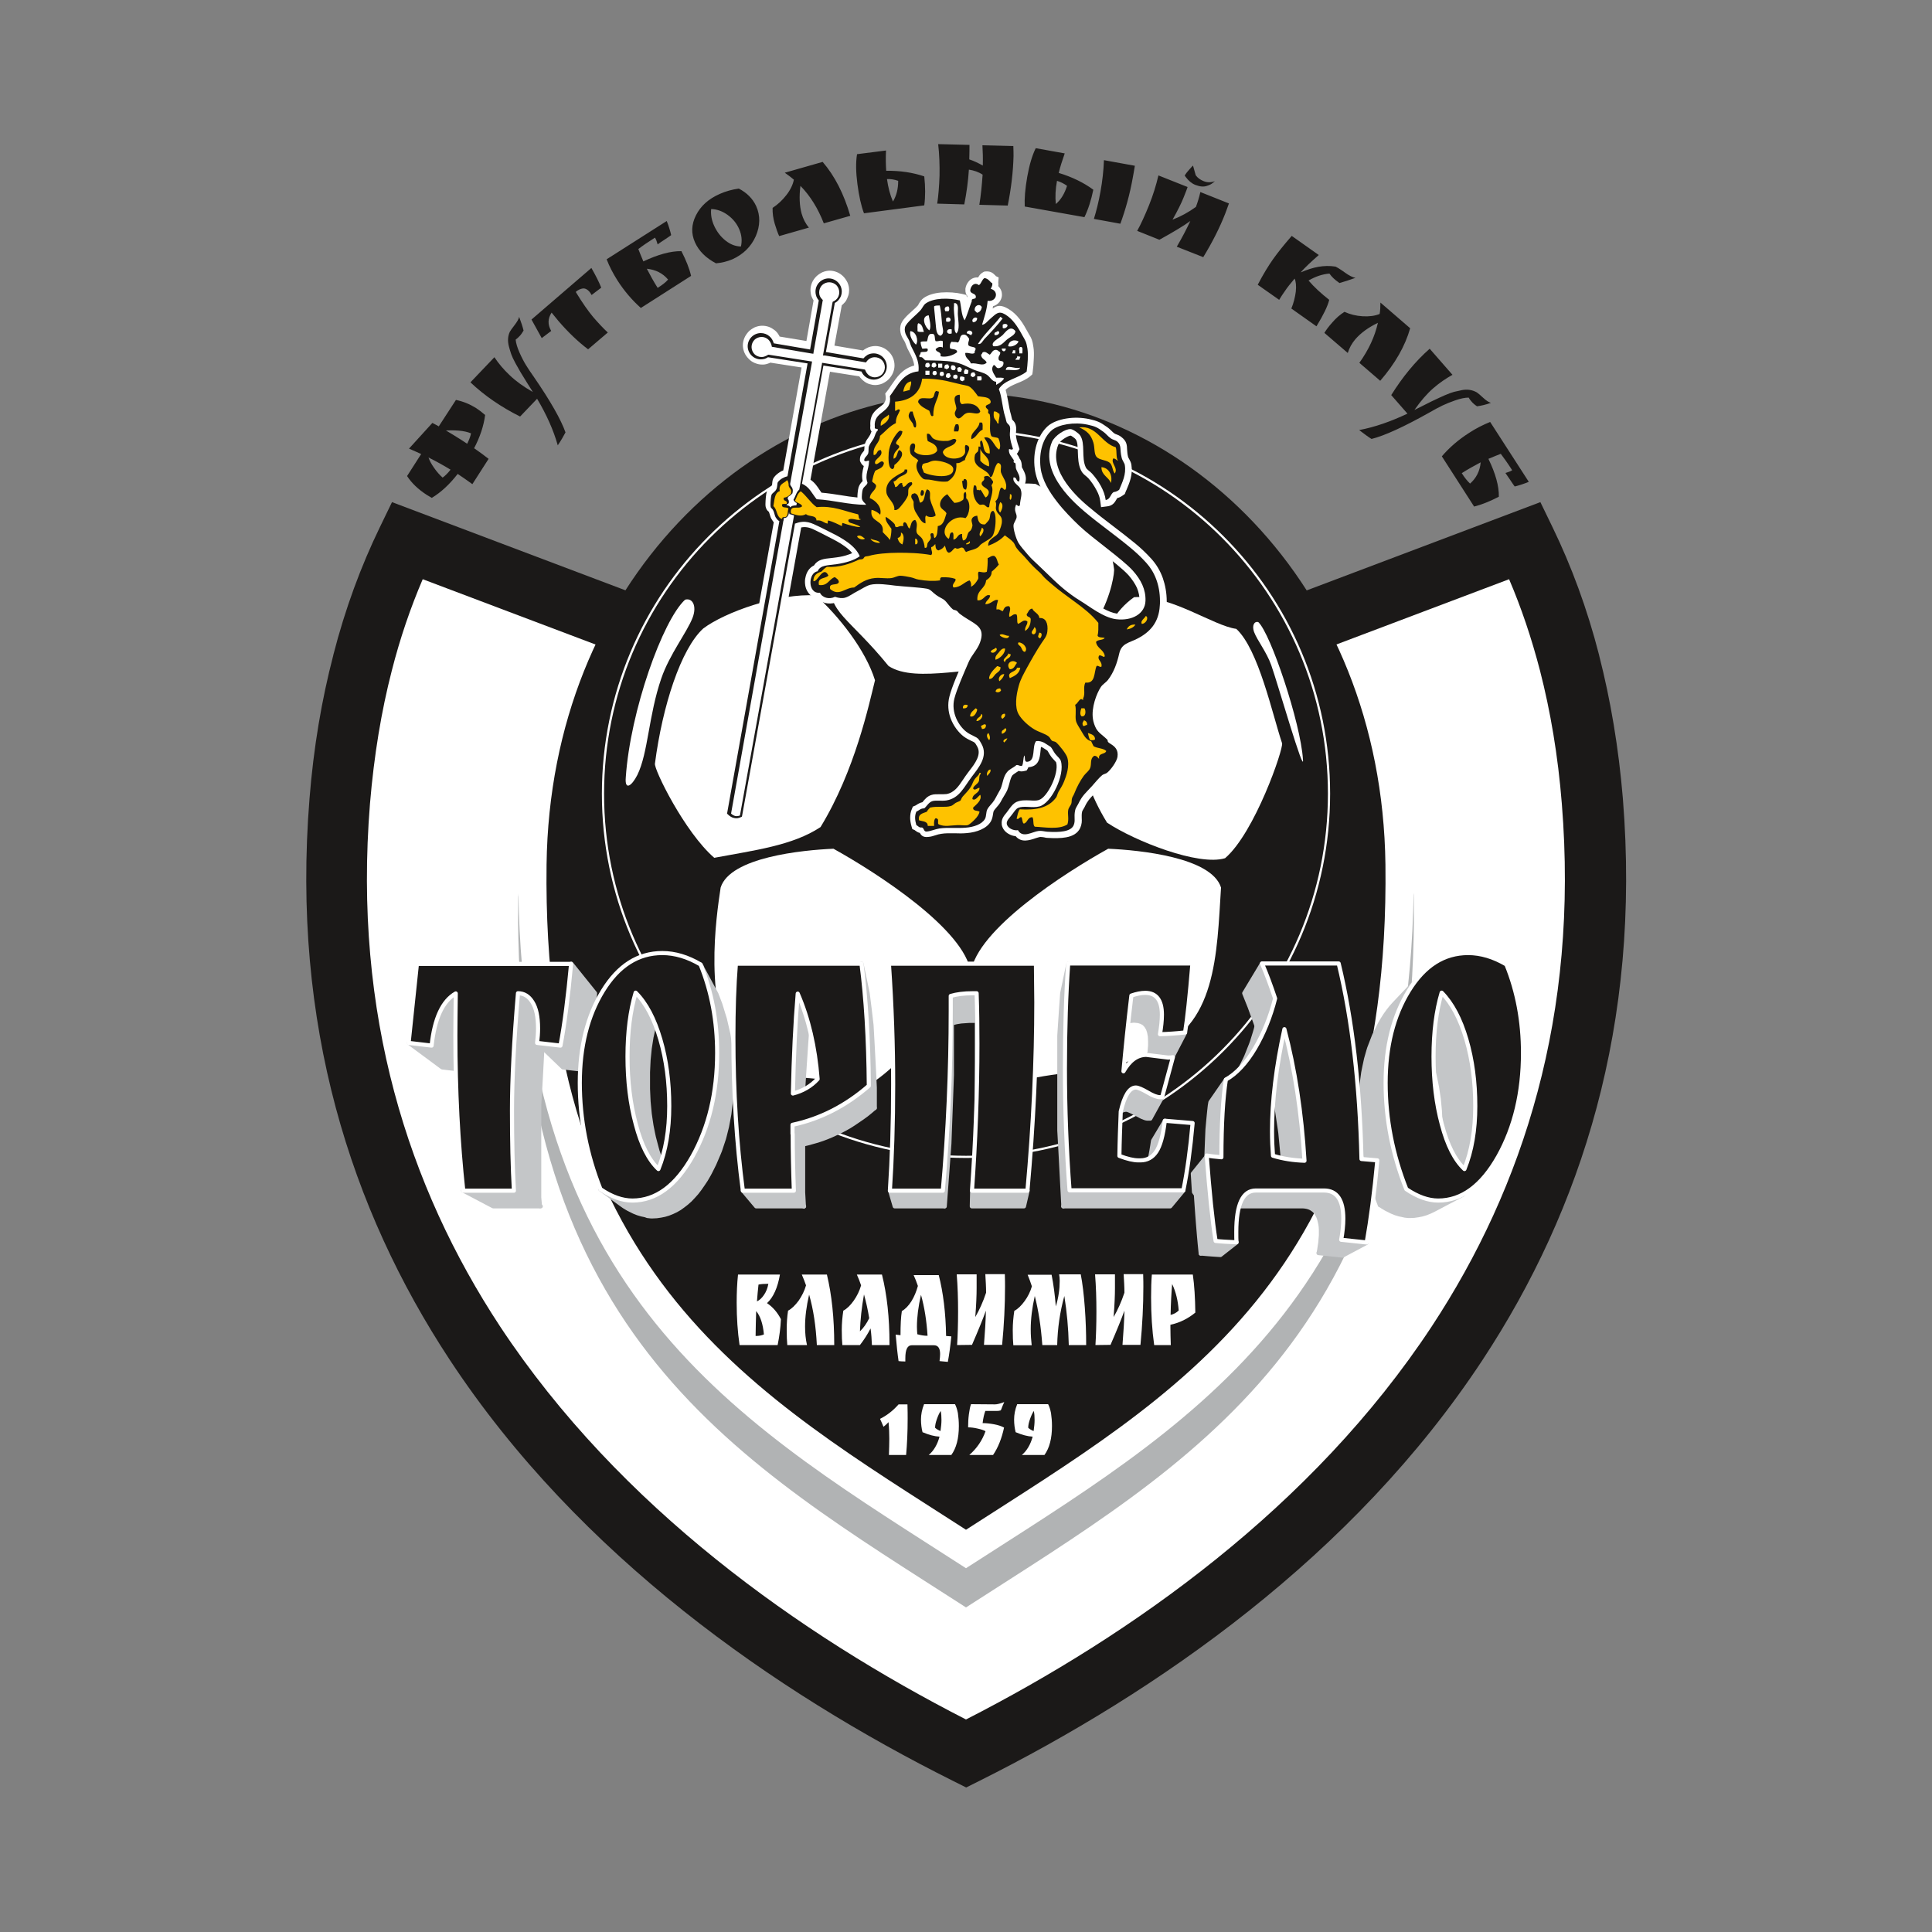 <?xml version="1.0" encoding="utf-8"?>
<!-- Generator: Adobe Illustrator 28.0.0, SVG Export Plug-In . SVG Version: 6.00 Build 0)  -->
<!DOCTYPE svg PUBLIC "-//W3C//DTD SVG 1.1//EN" "http://www.w3.org/Graphics/SVG/1.1/DTD/svg11.dtd">
<svg version="1.1" id="Слой_1" xmlns:x="http://ns.adobe.com/Extensibility/1.0/" xmlns:i="http://ns.adobe.com/AdobeIllustrator/10.0/" xmlns:graph="http://ns.adobe.com/Graphs/1.0/"
	 xmlns="http://www.w3.org/2000/svg" xmlns:xlink="http://www.w3.org/1999/xlink" x="0px" y="0px" viewBox="0 0 1000 1000"
	 style="enable-background:new 0 0 1000 1000;" xml:space="preserve">
<rect x="0" y="0" width="1000" height="1000" fill="#808080" stroke="none"/>
<style type="text/css">
	.st0{fill:#FFFFFF;stroke:#000000;stroke-miterlimit:10;}
	.st1{fill-rule:evenodd;clip-rule:evenodd;fill:#1B1918;}
	.st2{fill-rule:evenodd;clip-rule:evenodd;fill:#B1B3B4;}
	.st3{fill-rule:evenodd;clip-rule:evenodd;fill:#FFFFFF;}
	.st4{fill:none;stroke:#FFFFFF;stroke-width:1.134;}
	.st5{fill-rule:evenodd;clip-rule:evenodd;fill:#FEC200;}
	
		.st6{fill-rule:evenodd;clip-rule:evenodd;fill:#C4C6C8;stroke:#C4C6C8;stroke-width:2.126;stroke-linecap:round;stroke-linejoin:round;}
	
		.st7{fill-rule:evenodd;clip-rule:evenodd;fill:#1B1918;stroke:#FFFFFF;stroke-width:2.126;stroke-linecap:round;stroke-linejoin:round;}
</style>
<g>
	<polygon class="st0" points="214.4,280 313.5,319.2 303.2,424.5 501.8,753.1 677.9,338.8 788.2,284.2 831.5,438.9 796.4,620.6 
		707.7,754.7 567.3,868.2 499.2,905.4 381.6,839.3 276.4,742.3 191.7,599.9 173.2,461.6 	"/>
	<g id="g4">
		<path id="path6" class="st1" d="M322,338.8l-103.2-39c-6.3,14.7-11.7,30.4-16,47.3l0,0c-5.4,20.9-9.2,43.8-11.3,68.9
			c-8.8,109.1,19.8,198.3,67.3,270.5C320.7,780.3,414.4,846.2,500,890c85.6-43.8,179.3-109.7,241.1-203.5
			c47.5-72.2,76.1-161.4,67.3-270.5c-2-25-5.9-47.9-11.3-68.9l0,0c-4.4-16.9-9.7-32.6-16-47.3l-103.2,39l-11.1-29.6l117-44.2
			l13.5-5.1l6.3,13c9.7,20,17.9,42,24.1,66.2v0.1c5.9,23,10.1,47.7,12.3,74.2c9.4,116.8-21.4,212.6-72.5,290.3
			c-67,101.9-168.9,172.2-260.4,218l-7,3.5l-7-3.5c-91.4-45.7-193.3-116-260.4-218c-51.1-77.7-81.9-173.5-72.5-290.3
			c2.1-26.5,6.3-51.2,12.3-74.2v-0.1c6.2-24.2,14.4-46.2,24.1-66.2l6.3-13l13.5,5.1l117,44.2L322,338.8L322,338.8z"/>
		<path id="path8" class="st2" d="M500,832c115.4-74.4,234.6-139.3,231.8-367.7c0-0.7,0-1.4-0.1-2.1
			C728.1,675.9,612.2,739.3,500,811.7c-112.2-72.4-228.1-135.8-231.7-349.5c0,0.7,0,1.4-0.1,2.1C265.4,692.7,384.6,757.6,500,832z"
			/>
		<path id="path10" class="st1" d="M500,791.8c108-69.7,219.7-130.5,217.1-344.4C715.2,300.5,609.4,203.6,500,203.6
			s-215.2,97-217.1,243.9C280.2,661.3,392,722.1,500,791.8z"/>
		<path id="path12" class="st1" d="M220.8,256.1c-4.3-2.8-7.7-6-10.1-9.7L218,235c-1.4-0.6-3.5-1.6-6.3-2.8
			c5.4-5.9,9.4-10.3,12.1-13.3c0.4,0.2,1,0.5,1.7,0.9c0.8,0.4,1.3,0.7,1.6,0.9L236,207c3.8,0.8,7.2,2.2,10.4,4.2
			c1.4,0.9,3,2.1,4.7,3.6c-0.7,5.5-2.6,11.3-5.7,17.2c2.6,1.8,5.1,3.6,7.5,5.5l-8.4,13.1c-2.8-2-5.3-3.8-7.6-5.3
			c-4.2,5.4-8.6,9.5-13.4,12.4C222.3,257,221.4,256.5,220.8,256.1L220.8,256.1z M221.8,236.8c0.5,1.6,1.5,3.4,2.9,5.4
			c1.4,2,2.9,3.7,4.4,5c1.3-0.9,2.7-2.3,4.1-4.1C229.6,240.9,225.8,238.8,221.8,236.8L221.8,236.8z M239.1,227.9l2.7,1.8
			c1-2,1.7-3.8,2-5.4c-1.7-0.7-3.8-1.2-6.3-1.4c-2.5-0.2-4.8-0.2-6.7-0.1C233.7,224.5,236.4,226.2,239.1,227.9L239.1,227.9z
			 M271,171.1c-0.7,1.2-1.4,2.2-2.1,2.9c-0.7,0.7-1.3,1.3-2,1.8c0.2,2,0.9,4.2,2,6.7c1.1,2.5,2.2,4.6,3.3,6.4
			c1.1,1.8,2.5,3.9,4.2,6.3c8.6,12.5,14,22.1,16.3,28.6c-1,1.9-2.3,4.2-4,6.7c-2.2-7.8-5.8-15.9-10.7-24.1l-8.8,9.2
			c-9.8-4.9-18.4-10.8-25.7-17.7l12.4-13c2.2,3.3,4.8,6.4,7.9,9.3c3.1,3,7.1,5.9,12,8.7c-0.6-1-1.7-2.7-3.2-5.1
			c-1.5-2.4-2.6-4.2-3.2-5.2c-0.6-1.1-1.5-2.6-2.6-4.6c-1.1-2-1.8-3.6-2.2-4.7c-0.4-1.2-0.8-2.5-1.2-4c-0.7-2.7-0.6-5.3,0.5-7.6
			c0.3-0.6,1.2-1.8,2.5-3.5c1.3-1.7,2.1-3.1,2.3-4.2C269.7,166.7,270.5,169,271,171.1L271,171.1z M298,151.1
			c3.4,5.6,6.5,10,9.1,13.1c2.7,3.1,5.2,5.8,7.5,7.9l-10.2,8.7c-5.3-4-10.4-8.9-15.3-14.6c-0.8-1-2-2.4-3.6-4.4
			c-2,3.1-2.1,6.2-0.2,9.5l-4.9,3.7l-5.3-9.6l31-26.7c2.3,4,4,7.4,5.1,10.2l-5,3.8c-0.3-0.6-0.7-1.2-1.1-1.7c-1-1.2-2.2-1.8-3.4-1.7
			C300.5,149.5,299.2,150,298,151.1L298,151.1z M340.4,149c2.4-1.5,4.2-2.9,5.4-4.3c-2.8-3.3-6.4-5.1-11-5.6
			C336.5,142.4,338.3,145.7,340.4,149z M319.5,145c-2.2-3.5-4.1-7.1-5.5-10.8l31.1-19.8c1.1,2.7,1.8,5.2,2.3,7.3
			c-0.8,0.6-2,1.4-3.5,2.4c-1.6,1-2.7,1.8-3.5,2.4c-0.4-1.4-0.8-2.6-1.4-3.5c-3.6,2.3-6.4,4.2-8.6,5.9c0.5,1.4,1.4,3.5,2.6,6.4
			c7.6-3.6,14.2-5.4,19.7-5.3c2.4,4.7,4.1,8.9,5,12.8l-26,16.6C327.1,155.3,323,150.5,319.5,145L319.5,145z M370.6,136.3
			c-5.3-2.8-8.9-6.4-10.9-10.9c-2-4.5-1.9-9.1,0.5-13.9s6.4-8.5,12.3-11.1c3.1-1.4,6.4-2.3,9.9-2.8c4.2,2.2,7.2,5.2,9,9.1
			c2.2,4.9,2.1,10.1-0.2,15.5c-2.4,5.4-6.4,9.4-12.1,12C376.5,135.3,373.7,136,370.6,136.3L370.6,136.3z M368.1,108.2
			c-0.3,2.8,0.2,5.8,1.6,8.8c1.4,3,3.3,5.5,5.8,7.5c2.5,2,5.1,3,8,3.1c0.7-3,0.4-6-0.9-9c-1.3-3-3.3-5.4-5.9-7.3
			C374.1,109.4,371.3,108.3,368.1,108.2L368.1,108.2z M440.1,111.7l-13.7,3.9c-3-7.7-7-14.2-12.1-19.4c-0.7,5.5-0.5,10.2,0.6,14.3
			c0.8,2.8,2,5.2,3.8,7.3l-15.4,4.4c-0.7-1.5-1.5-3.7-2.3-6.4c-0.8-2.7-1.2-5.5-1.1-8.2c2.6-1.7,5-3.9,7.1-6.6
			c2.1-2.7,3.4-5.4,3.9-8c-1.3-1.1-2.8-2.3-4.7-3.6l19.6-5.6C432.1,91.1,436.8,100.4,440.1,111.7L440.1,111.7z M447.2,110.4
			c-1.5-3.9-2.6-9-3.4-15.1c-0.8-6.1-0.9-11.3-0.2-15.5l15-1.9c-0.2,3.9-0.1,7.4,0.1,10.5c7.2-0.1,13.8,0.9,19.7,2.9
			c0.6,5.5,0.6,10.5,0,15L447.2,110.4L447.2,110.4z M459.1,92.7c0.6,4.3,1.6,8.2,3.1,11.6c1.8-3,2.7-6.5,2.7-10.7
			C462.9,92.9,461,92.6,459.1,92.7z M524.6,80.8c-0.2,8-1.2,16.6-3,25.6l-14.7-0.4c0.8-4.8,1.3-10,1.7-15.6
			c-2.1-1.4-4.5-2.2-7.1-2.6c-0.4,6-1.2,12-2.4,18l-14-0.4c0.6-4,1-8.8,1.2-14.4c0.1-5.6-0.1-11.1-0.7-16.4l16.2,0.4
			c0,1.7,0,4.2-0.1,7.5c2.4,0.8,4.7,1.9,7,3.2c0.1-3.8,0-7.3-0.2-10.5l16,0.4C524.6,78,524.6,79.7,524.6,80.8L524.6,80.8z
			 M530.4,106.9c-0.2-4,0.2-9.2,1.3-15.4c1.1-6.2,2.6-11.2,4.4-14.8l15,2.7c-1.3,3.7-2.4,7.1-3.1,10.1c6.9,2.1,12.9,5,17.9,8.7
			c-1.1,5.3-2.6,10.1-4.6,14.2L530.4,106.9L530.4,106.9z M547.1,93.6c-0.8,4.3-1,8.3-0.6,12c2.6-2.2,4.5-5.3,5.8-9.4
			C550.7,95,549,94.2,547.1,93.6z M586.3,92.1c-1.5,8.4-3.7,16.3-6.4,23.7l-13.7-2.5c1.2-3.9,2.4-8.5,3.4-14.1
			c1-5.5,1.6-10.9,1.8-16.3l16,2.9C586.9,88.7,586.6,90.7,586.3,92.1L586.3,92.1z M618.9,90.7c1,1.4,2.4,2.4,4.2,3.1
			c1.8,0.7,3.7,0.7,5.6,0c0.1,0-0.2,0.3-1,0.9c-0.7,0.6-1.7,1.1-3,1.5c-1.7,0.6-3.6,0.4-5.7-0.4l-0.3-0.1c-1.8-0.7-3.5-2.1-4.9-4
			l-0.6-0.8c0.6-1.1,1.5-2.2,2.6-3.4c1.1-1.2,1.6-1.8,1.7-1.8L618.9,90.7L618.9,90.7z M588.6,119.5c2-3.6,4-8,6.1-13.2
			c2.1-5.2,3.7-10.4,4.9-15.5l15.1,6c-0.2,0.7-0.9,2.5-2.1,5.5c-1.2,3-3.1,6.8-5.7,11.4c4.2-1.6,8.2-3.8,12.1-6.6
			c0.9-2.4,1.7-5,2.3-7.7l14.8,5.9c-0.8,2.3-1.5,4.1-1.9,5.2c-2.9,7.4-6.7,14.9-11.4,22.6l-13.7-5.4c2.8-4.8,5.1-9.2,7-13.3
			c-3.4,2.5-8.8,5.7-16,9.7L588.6,119.5L588.6,119.5z M694.6,140l1.7,1.2c2.1,1.5,3.9,2.4,5.3,2.6c-3,1.1-5.8,2-8.3,2.7l-0.8-0.6
			c-1.7-1.2-3.2-2.6-4.4-4.3c-3.6,0.3-7.2,1.5-10.8,3.6c2.9,3.4,6.5,6.7,10.7,10c-0.8,3.3-3,7.8-6.6,13.7l-13-9.2
			c1.2-2.9,1.9-5.8,2.3-8.7c0.3-2.9,0.1-5.2-0.6-6.8c-2.2,2.6-3.9,4.7-5,6.4c-1.2,1.7-2.2,3.2-3,4.6l-11.1-7.8
			c2.8-5.4,5.5-9.8,7.9-13.2c2.4-3.4,5.6-7.4,9.7-12.1l14,9.9c-3.9,3.4-7.1,6.4-9.4,9c3.3-1.4,6.3-2.4,9.2-2.9
			c2.9-0.5,5.8-0.6,8.9-0.1C692.1,138.4,693.3,139.1,694.6,140L694.6,140z M714.4,197.1l-10.8-9.3c4.8-6.7,8-13.6,9.6-20.7
			c-5,2.4-8.8,5.2-11.6,8.4c-1.9,2.2-3.2,4.6-4,7.2l-12.1-10.4c0.9-1.5,2.2-3.3,4.1-5.4c1.8-2.1,3.9-4,6.3-5.5
			c2.8,1.3,6,2.1,9.4,2.3c3.4,0.2,6.4-0.2,8.8-1.2c0.3-1.7,0.4-3.6,0.4-5.9l15.4,13.3C727.3,179.1,722.1,188.2,714.4,197.1
			L714.4,197.1z M764.5,210.3c-1.2-0.8-2.1-1.6-2.7-2.3c-0.6-0.7-1.2-1.4-1.6-2.2c-2,0-4.3,0.5-6.9,1.4c-2.6,0.9-4.8,1.8-6.7,2.7
			c-1.9,0.9-4.1,2.1-6.7,3.6c-13.2,7.4-23.2,12-30,13.7c-1.8-1.1-3.9-2.7-6.4-4.6c8-1.5,16.3-4.4,25-8.5l-8.4-9.6
			c5.8-9.3,12.4-17.4,19.9-24l11.8,13.5c-3.4,1.9-6.8,4.2-10,7c-3.2,2.8-6.5,6.6-9.7,11.2c1-0.5,2.8-1.4,5.4-2.7
			c2.5-1.3,4.4-2.2,5.5-2.7c1.1-0.5,2.7-1.3,4.8-2.2c2.1-0.9,3.7-1.5,4.9-1.8c1.2-0.3,2.6-0.6,4.1-0.9c2.8-0.5,5.3-0.1,7.6,1.2
			c0.6,0.4,1.7,1.3,3.3,2.8c1.6,1.5,2.9,2.3,4,2.6C769,209.5,766.6,210,764.5,210.3L764.5,210.3z M756.6,244.9
			c1.5,2.4,3,4.2,4.3,5.4c3.2-2.8,5.1-6.5,5.5-11C763.2,241,759.9,242.8,756.6,244.9L756.6,244.9z M760.5,224
			c3.5-2.3,7.1-4.1,10.8-5.6l20,31c-2.7,1.1-5.2,1.9-7.3,2.4c-0.6-0.8-1.4-2-2.4-3.5c-1-1.5-1.9-2.7-2.4-3.5
			c1.4-0.4,2.6-0.8,3.5-1.4c-2.3-3.6-4.3-6.4-5.9-8.5c-1.4,0.5-3.5,1.4-6.4,2.6c3.7,7.6,5.5,14.1,5.4,19.6
			c-4.6,2.4-8.9,4.1-12.8,5.1l-16.7-26C750.2,231.6,755,227.5,760.5,224L760.5,224z"/>
		<g id="g14">
			<path id="path16" class="st3" d="M663.6,384.7c-5-14.8-12.1-48.5-23.7-59.2c-12-1.6-34.1-17.8-52.9-16.4
				c-20.6,14.4-19.6,43.8-22.5,52.3c-0.3,0.9-0.5,1.6-0.8,2.3c-5.6,11.4-8.6,32.8,9.3,62.1c14.5,9.6,47.4,22.6,61.1,18.4
				C649.5,431,664.4,387.5,663.6,384.7L663.6,384.7z"/>
			<path id="path18" class="st3" d="M339,395.2c3.9-29.9,13.4-59.3,25-69.9c11.4-8.6,39.4-18.4,58.3-17.1
				c11.8,10.7,25.7,28.1,30.6,43.9c-3.1,12.4-10.3,46.7-28.2,76c-14.5,9.6-34.3,12-55,15.9C354.4,430.8,338.3,398,339,395.2
				L339,395.2z"/>
			<path id="path20" class="st3" d="M502.5,503.4c-2.9-22.3-49.1-51.9-71.1-64.1c-16.2,0.7-53.5,4.4-58.4,20.1
				c-2.3,15.5-9.2,60.7,8.8,90.1c14.5,9.6,47.3,8,68.1,11.9C469.4,550.1,503.2,506.2,502.5,503.4L502.5,503.4z"/>
			<path id="path22" class="st3" d="M502.5,503.4c2.9-22.3,49.1-51.9,71.1-64.1c16.2,0.7,53.5,4.4,58.4,20.1
				c-2.2,34.2-2.2,72.8-36.6,84.7c-14.5,9.6-38.3,9.7-59,13.6C516.7,546.4,501.7,506.2,502.5,503.4L502.5,503.4z"/>
			<path id="path24" class="st3" d="M576.6,294.3c-2.9-22.3-18.6-31.6-40.5-43.8c-36.9-3.7-100.8,34.9-105.7,50.7
				c-2.3,15.5,9.1,18.4,29.5,43.5c14.5,9.6,46-1.4,66.7,2.5C570.4,343.1,577.4,297.1,576.6,294.3L576.6,294.3z"/>
			<path id="path26" class="st3" d="M323.9,402.4c2.3-34.3,19.1-81.4,30.7-92c3.8-1.1,6.2,3.2,3.9,9.3c-3,7.7-11.9,18.9-16.2,31.4
				c-6.6,19.1-6.8,38.6-12.4,50C326.9,407,323.3,409.3,323.9,402.4L323.9,402.4z"/>
			<path id="path28" class="st3" d="M674.4,393c-1.2-18.8-16.7-65.1-23.1-71c-2.1-0.6-3.4,1.8-2.2,5.1c1.6,4.3,6.5,10.4,8.9,17.2
				C661.1,353,675.4,402.6,674.4,393L674.4,393z"/>
			<path id="path30" class="st4" d="M500,222.9c103.8,0,187.9,84.1,187.9,187.9S603.8,598.8,500,598.8s-187.9-84.1-187.9-187.9
				S396.2,222.9,500,222.9z"/>
		</g>
		<g id="g32">
			<path id="path34" class="st3" d="M516.7,146.1c0.1,0.8,0.1,1.5,0,2c0.8,0.8,1.4,1.8,1.7,2.8c0.2,0.9,0.3,1.9,0.1,2.8
				c-0.2,0.9-0.6,1.8-1.2,2.6c-0.8,1-1.9,1.8-3.3,2.2c-0.1,0.4-0.1,0.8-0.2,1.2c2.2-1.6,4.2-2.1,8,0.1c2.4,1.4,4.3,3.2,6,5.4
				c1.6,2,2.9,4.4,4.3,6.9h0c0.5,1,0.6,1.1,0.7,1.2l0,0c1.1,1.9,1.6,2.8,2.1,6.4c0.3,1.7,0.3,3.7,0.2,5.8c-0.1,2.5-0.3,5-0.6,7.1
				l-0.2,1.2l-0.9,0.8c-2.1,1.8-4.5,2.8-7,3.8c-2.3,1-4.5,1.9-5.9,3.4c0.6,2,1,4.2,1.4,6.4c0.4,2.3,0.8,4.6,1.4,6.5
				c0.1,0.4,0.2,0.8,0.3,1.3c0.1,0.4,0.2,0.9,0.3,1.2l0,0l0,0c0,0,0-0.1,0,0l0,0c0.7,0.7,1.4,1.3,1.8,2.7l0,0
				c0.4,1.4,0.3,2.5,0.2,3.7v0c0,0.5-0.1,1-0.1,1.4c0.1,1.1,0.3,2.1,0.5,3c0.3,1.1,0.6,2.1,1,3.2l0.4,1.3l-0.6,1.2
				c-0.2,0.5-0.5,0.9-0.8,1.2l0,0h0c0.3,0.4,0.6,0.8,1,1.5h0c0.2,0.4,0.4,0.8,0.5,1.1c0.2,0.2,0.4,0.5,0.6,1v0
				c0.4,1,0.4,1.8,0.5,2.6c0,0.2,0,0.5,0,0.6c0.1,0.3,0.3,0.7,0.6,1.2c1,2,2.1,4.1,1.1,7.4l-0.1,0.4c0.4,0.5,0.7,1,0.9,1.7
				c0.9,2.6,0.6,4.4,0.2,6.6c-0.2,0.8-0.3,1.8-0.4,2.9l-0.1,0.8l-0.4,0.6c-0.5,0.9-1.1,1.5-1.7,1.8c0.3,0.9,0.5,1.7,0.5,3
				c-0.1,1.3-0.6,2.3-1.2,3.4v0c-0.2,0.4-0.5,0.8-0.5,0.9c-0.1,0.5,0.2,1.7,0.5,3.1c0.4,1.6,1,3.2,1.5,4.1c0.7,1.2,2,2.8,3.4,4.3
				c0.3,0.3,0.5,0.6,1.2,1.4c1.4,1.7,3,3.1,4.7,4.7h0l0.4,0.4c1.5,1.4,2.9,2.8,4.4,4.2c3.9,3.8,7.7,7.5,12.2,10.8
				c0.9,0.6,1.6,1.2,2.3,1.6c0.7,0.5,1.5,1,2.4,1.5l0,0c1.2,0.7,2.3,1.5,3.5,2.3l0,0c4.1,2.7,9.4,6.2,13.8,6.8
				c0.6,0.1,1.1,0.1,1.6,0.1c2.9,0.1,5.4-0.5,7.3-1.7c1.6-1,2.6-2.5,2.8-4.3h0c0-0.2,0-0.4,0-0.5v0c0.1-2.4-0.4-4.7-1.3-6.9
				c-1-2.2-2.5-4.4-4.4-6.6c-2.8-3.1-8.6-7.6-14.4-12.2c-4.9-3.8-9.8-7.7-13-10.7c-2.2-2-4.4-4.3-6.5-6.6c-1.8-2-3.6-4-5.3-6.2
				c-2.1-2.7-4.2-5.6-5.8-8.8c-1.7-3.3-3-6.8-3.5-10.5c-0.6-4.5-0.2-8.8,0.9-12.5c1.2-4,3.3-7.4,5.9-9.7c2.2-1.9,5.8-3.3,9.7-3.9
				c3.7-0.6,7.8-0.5,11.6,0.3v0c2.3,0.5,3.6,0.9,5,1.5h0c1.4,0.6,2.5,1.4,4.4,2.7c0.9,0.6,1.5,1.3,2.2,1.9c0.5,0.5,1,1,1.6,1.4
				c0.2,0.1,0.5,0.3,0.9,0.4c0.8,0.3,1.6,0.6,2.5,1.3c2.9,2.2,3,4.1,3.1,6.8c0.1,1,0.1,2.1,0.5,3.6c0.1,0.2,0.3,0.8,0.6,1.2
				c0.5,0.9,0.9,1.7,1.1,2.8c0.8,5.2-0.9,9.2-2.5,13l0,0c-0.2,0.4-0.4,0.8-0.6,1.4l-0.3,0.8l-0.7,0.5c-0.6,0.4-1.1,0.8-1.8,1.1
				c-0.4,0.2-0.9,0.4-1.4,0.5l-0.3,0.5c-1,1.7-2,3.5-5,3.8l-3.1,0.4l-0.4-3.1c-0.2-1.8-0.9-3.8-1.9-5.6c-1.2-2.3-2.7-4.5-4.3-6.3
				c-0.3-0.3-0.7-0.6-1.1-1c-1-0.8-2-1.6-2.7-3.1c-1.4-3-1.5-6.3-1.6-9.4c-0.1-2.6-0.1-5.2-1.1-6.6c-0.2-0.3-0.8-0.8-1.4-1.2l0,0
				c-0.6-0.4-1-0.7-1.1-0.7c-0.7-0.1-2.1,0.6-3.5,1.5c-1.4,0.9-2.6,2.1-3,3.1c-5.8,14,11.5,28.7,15.8,32.3l0.4,0.3
				c3.9,3.3,7.9,6.4,12,9.5c3.8,2.9,7.7,5.9,11.5,9c1.5,1.2,2.9,2.5,4.3,3.8c1.4,1.3,2.8,2.8,4.2,4.3c2.4,2.7,4.5,6,5.9,10
				c1.2,3.5,2,7.5,2,12.1h0v0.1h0c0,0.4,0,0.8,0,1.2v0h0c0,0.5,0,0.9,0,1.2v0c-0.3,5-1.8,8.9-4.2,12.1h0c-2.3,3.2-5.5,5.6-9.1,7.4
				c-1.1,0.5-2.1,1-3.1,1.4c-2.3,0.9-4.1,1.7-4.7,4.3c-0.6,2.6-1.3,5.2-2.3,7.7c-1,2.5-2.3,5-4,7.1c-0.6,0.8-1.4,1.5-2.2,2.1h0
				c-0.6,0.5-1.2,1-1.4,1.4c-1.1,1.6-2.3,4.4-3.1,7.5c-0.6,2.3-0.9,4.7-0.5,6.8c0.1,0.6,0.3,1.3,0.5,2l0,0c0.2,0.7,0.5,1.4,0.8,1.9
				c0.6,1,1.7,2,2.9,3c0.7,0.6,1.4,1.2,2.2,2l0,0c0.6,0.6,0.9,1.2,1,1.7c0.2,0.2,0.4,0.3,0.6,0.4l0,0c1.1,0.7,2.4,1.6,3.4,3.1
				c1.1,1.6,1.7,3.7,1.3,6.6c-0.3,1.6-1.2,3.6-2.4,5.4c-1.2,1.9-2.8,3.8-4.1,4.8l0,0c-0.7,0.5-1.3,0.8-2,1l0,0
				c-0.2,0.1-0.4,0.1-0.4,0.1l0,0c-1,0.8-2.1,2.2-3.3,3.5l0,0c-0.5,0.6-1,1.2-1.8,2c-0.6,0.7-1.2,1.3-1.8,1.9
				c-2,2.1-3.3,3.4-4.7,6.4c-0.2,0.5-0.5,0.9-0.8,1.4c-0.3,0.5-0.6,1.1-0.6,1.2c-0.3,1.4-0.2,2.4-0.2,3.3c0.1,1.7,0.1,3.1-0.8,5.2
				c-1.3,2.7-3.9,4.2-7.3,4.8c-2.7,0.5-6,0.5-9.4,0.3c-0.7,0-1.3-0.1-2-0.3h0c-0.7-0.1-1.4-0.2-2-0.2c-0.5,0.1-1.3,0.3-2.2,0.6l0,0
				c-3.5,1.2-7.6,2.5-10.5-1c-1.2-0.1-2.5-0.5-3.5-1.1h0c-1.9-1-3.3-2.7-3.7-4.8l0-0.1l0-0.1l0-0.1c-0.3-2.6,1-4.2,2.5-6
				c0.2-0.3,0.4-0.5,0.6-0.8c0.2-0.3,0.5-0.7,0.8-1.1c1.1-1.5,2.1-2.8,3.7-3.6c2.3-1,4.6-0.9,7.1-0.8c1.5,0.1,3.2,0.2,4.5-0.2l0,0
				l0.2-0.1l0,0c2.1-0.7,4.6-4,6.5-7.9c1.9-4,3-8.5,2.3-11.3l0,0l-0.1-0.3c-0.1-0.1-0.5-0.5-0.9-1c-0.5-0.5-0.9-1-1.5-1.7
				c-0.5-0.7-0.9-1.3-1.3-2c-0.3-0.6-0.7-1.2-0.8-1.3h0c-0.1-0.1-0.6-0.4-1.2-0.8c-0.6-0.4-1.1-0.7-1.3-0.8
				c-0.3-0.1-0.5-0.2-0.8-0.3c-0.1,0.5-0.1,1.2-0.2,1.8c-0.4,4-0.8,8.1-6,8.7l-0.3,0c-0.1,0.2-0.2,0.3-0.2,0.5l-0.7,1.2l-1.3,0.3
				c-1.3,0.3-2.1,0.2-2.8-0.1c-0.5,0.3-1,0.6-1.4,0.9c-0.7,0.5-1.4,0.9-1.8,1.3c-0.8,1-1.2,2.6-1.6,4.1c-0.3,1.3-0.7,2.5-1.2,3.8
				c-0.3,0.6-0.7,1.4-1.2,2.2v0l-0.6,1l0,0l-0.6,1l0,0c-0.4,0.7-0.8,1.4-1.1,2l0,0c-0.6,1-1.3,1.8-2,2.6c-0.6,0.7-1.2,1.4-1.5,2
				c-0.1,0.2-0.2,0.8-0.3,1.4c-0.2,1.3-0.4,2.5-1.1,3.8c-1.1,1.9-2.9,3.3-5.1,4.3c-2.2,1-4.8,1.6-7.3,1.8c-2.1,0.2-4.2,0.2-6.3,0.1
				c-2.4,0-4.9-0.1-7.1,0.3c-0.9,0.1-1.9,0.4-2.8,0.7c-1.2,0.4-2.5,0.8-3.9,0.9h0c-2.6,0.3-3.6-0.8-4.3-2.1
				c-1.1-0.2-1.8-0.8-2.5-1.3l0,0c-0.1-0.1,0-0.1-0.1-0.1l-1.3-0.6l-0.4-1.4c-0.4-1.4-0.7-2.9-0.7-4.3c0-1.6,0.2-3.2,0.9-4.7
				l0.5-1.2l1.2-0.5c0.2-0.1,0.5-0.2,0.7-0.4c0.9-0.6,1.8-1.1,3.1-1.4l0.2-0.3c1.1-1.3,2.2-2.7,4.3-3.4c1.4-0.5,3-0.4,4.7-0.4
				c1.1,0,2.3,0,3.2-0.1c4-0.7,6.2-3.9,8.6-7.5c0.8-1.2,1.6-2.4,2.6-3.7l0,0l0.6-0.8c2.8-3.6,6.5-8.4,4.1-12.6v0
				c-0.2-0.3-0.4-0.7-0.7-1.2v0c-0.2-0.3-0.4-0.5-0.5-0.7c-0.3-0.3-1-0.7-1.8-1c-1.2-0.6-2.5-1.2-4-2.3c-2.6-2-5.3-5.4-6.8-9.5
				c-1.2-3.3-1.6-7.2-0.6-11.1c1.3-5.2,4.9-13.3,7.5-19.3l0.1-0.1c0.8-1.9,1.9-3.5,3-5.1c1-1.5,2.1-3,2.7-4.6
				c1.6-4.3-0.7-5.8-3.9-7.7l-1.5-0.9l0,0c-0.6-0.4-1.2-0.8-1.8-1.1h0c-0.4-0.2-1-0.7-2-1.4c-0.6-0.4-1-0.9-1.4-1.3
				c-0.1-0.2-0.2-0.3-0.2-0.3l0,0c-0.1-0.1,0,0.1-0.1,0h0c-0.7-0.2-1.4-0.4-2.2-1h0c-1.3-1.1-2.3-2.3-3.2-3.4
				c-0.5-0.6-1-1.2-1.4-1.6c-0.2-0.2-0.7-0.5-1.3-0.8c-0.8-0.4-1.7-0.9-2.5-1.5c-0.8-0.6-1.5-1.1-2.1-1.7c-0.6-0.6-1.2-1-1.6-1.1
				c-2.1-0.3-5.1-0.6-8.3-0.9c-2.7-0.2-5.5-0.5-8.1-0.8l0,0l-1-0.1h0c-3-0.4-8-1-10.6-0.4c-1.1,0.3-2.5,1.1-3.8,1.8l0,0
				c-0.7,0.4-1.4,0.8-2.2,1.2c-0.8,0.4-1.5,0.8-2.3,1.3c-1.4,0.9-2.8,1.7-4.4,2.2c-1.2,0.4-2.5,0.5-3.8,0.4
				c-0.8-0.1-1.6-0.2-2.4-0.5c-1.9,0.6-3.8,0.6-5.5,0.2c-1.6-0.4-3-1.3-4-2.5c-2.6-0.3-4.4-1.9-5.5-4.1c-0.5-1-0.8-2.1-0.9-3.3
				c-0.1-1.1-0.1-2.2,0.2-3.3c0.5-2.7,2-5.1,4.4-6.2c1.9-3.1,5.1-3.5,9.3-3.9c0.8-0.1,1.6-0.2,2.4-0.3c2.3-0.3,4.4-0.8,6.3-1.5v0
				c0.6-0.2,1.2-0.4,1.8-0.7c-1-1.3-2.3-2.4-3.8-3.5c-2.6-1.9-5.7-3.5-8.5-4.9h0c-0.4-0.2-1.4-0.7-2.5-1.3l0,0
				c-1.2-0.6-2.5-1.3-3.2-1.6h0l-0.8-0.4c-2.4-1.2-4.7-2.2-7.6-1.6l-27,149.3l0,0l-0.1,0.4l-0.3,1.6l-1.5,0.7l-0.4,0.2
				c-0.9,0.4-1.8,0.7-2.7,0.9h0c-0.9,0.1-1.9,0.1-2.9-0.1c-0.9-0.2-1.8-0.5-2.7-1.1l0,0c-0.8-0.5-1.6-1.1-2.3-1.9l0,0l-0.3-0.3
				l-1.1-1.2l0.3-1.6l0.1-0.4l26.7-149.2c-0.3-0.3-0.6-0.7-0.8-1.1l0,0c-0.8-1.1-1-2-1.3-3c-0.1-0.4-0.3-0.9-0.5-1.4
				c0-0.1,0,0-0.1,0c-0.7-0.6-1.2-1.2-1.5-2.5v0c0-0.2-0.1-0.5-0.1-0.8h0c0-0.2,0-0.5,0-0.8v0c0-0.9,0.1-2.2,0.2-3.4
				c0.1-1.1,0.3-2.2,0.5-2.8l0,0c0.5-1.4,1.2-2,2.1-2.7l0,0c0.2-0.2,0.5-0.4,0.5-0.5c0.1-0.2,0.2-0.7,0.2-1.2c0.1-1.1,0.2-2,0.9-3
				l0,0c0.8-1.1,1.9-2,3-2.7c0.6-0.4,1.2-0.7,1.8-0.9l9.5-53.3l-16.2-2.5l0,0c-0.4,0.2-0.8,0.4-1.2,0.5c-0.5,0.2-1,0.3-1.5,0.4
				c-0.6,0.1-1.1,0.1-1.5,0.1c-1.3,0-2.6-0.3-3.8-0.8h0c-1.2-0.5-2.3-1.2-3.2-2.2v0c-0.9-0.9-1.7-2-2.2-3.2
				c-0.5-1.2-0.8-2.5-0.8-3.8c0-1.3,0.3-2.6,0.8-3.8c0.5-1.2,1.3-2.3,2.2-3.3c0.9-0.9,2-1.6,3.2-2.2l0,0c1.2-0.5,2.5-0.8,3.8-0.8
				c1.2,0,2.4,0.2,3.5,0.6c1.1,0.4,2.2,1.1,3.1,1.8c0.8,0.7,1.5,1.5,2,2.4c0.2,0.3,0.3,0.5,0.4,0.8l13.9,2.3l3.7-21l0,0
				c-0.3-0.5-0.6-1-0.8-1.5v0c-0.3-0.6-0.5-1.2-0.6-1.9c-0.1-0.7-0.2-1.3-0.2-2c0-1.3,0.3-2.6,0.8-3.8l0,0c0.5-1.2,1.3-2.3,2.2-3.2
				c0.9-0.9,2-1.6,3.2-2.2h0c1.2-0.5,2.5-0.8,3.8-0.8c1.3,0,2.6,0.3,3.8,0.8l0,0c1.2,0.5,2.3,1.3,3.2,2.2c0.9,0.9,1.6,2,2.2,3.2l0,0
				c0.5,1.2,0.8,2.5,0.8,3.8c0,0.9-0.1,1.9-0.4,2.8c-0.3,0.9-0.7,1.8-1.1,2.6c-0.4,0.7-1,1.3-1.6,1.9v0c-0.2,0.2-0.4,0.4-0.7,0.6
				l-3.8,20.9l14.7,2.5l0.1,0c0.5-0.4,1.1-0.8,1.7-1.1c0.7-0.4,1.4-0.7,2.3-0.9l0,0c0.8-0.2,1.6-0.3,2.4-0.3c1.3,0,2.6,0.3,3.8,0.8
				l0,0c1.2,0.5,2.3,1.3,3.2,2.2c1.8,1.8,2.9,4.3,2.9,7.1c0,1.3-0.3,2.6-0.8,3.8c-0.5,1.2-1.3,2.3-2.2,3.3c-0.9,0.9-2,1.6-3.2,2.2
				l0,0c-1.2,0.5-2.5,0.8-3.8,0.8c-1,0-2.1-0.2-3-0.5c-1-0.3-1.9-0.8-2.7-1.4c-0.7-0.5-1.4-1.2-2-1.9c-0.2-0.2-0.4-0.5-0.5-0.7
				l-15.2-2.4l-10.1,55.9c2.2,1.5,3.5,3.4,4.8,5.4c0.3,0.4,0.6,0.9,0.9,1.3c3.5,0.3,6.7,0.8,9.9,1.3c2.9,0.5,5.7,0.9,8.7,1.2
				c0-0.7,0-1.5,0.1-2.3v0c0.1-1.1,0.3-2.3,0.5-3v0c0.5-1.5,1.3-2.4,2.1-3.2c-0.6-2.8-0.1-5.1,0.5-7.4l0.1-0.4c-0.6-0.3-1.2-1-1.7-2
				l-0.3-0.7l0-0.7c0-2,0.9-3,1.8-4.1l0,0c0.2-0.2,0.4-0.5,0.4-0.5c0-0.1,0-0.5,0.1-0.9v0c0-0.9,0-1.9,0.4-2.9l0,0
				c0.4-1.2,1.1-2.2,1.8-3.1c0.3-0.5,0.6-0.9,0.8-1.3c0.2-0.4,0.3-0.8,0.5-1.2l0.2-0.5c-0.6-0.6-0.8-1.6-0.6-2.9
				c-0.4-5.7,2.4-7.9,5.2-10c1.6-1.2,3.1-2.4,2.7-5.4l-0.2-1.3l0.8-1c0.8-1,1.5-2,2.2-3.1c3-4.4,5.9-8.8,12-10.4
				c-0.3-2.6-1.4-4.8-2.5-6.9c-0.4-0.8-0.8-1.6-1-1.9v0c-0.3-0.7-0.5-1.3-0.8-2c-0.2-0.5-0.3-0.9-0.5-1.3c-0.1-0.2-0.2-0.4-0.4-0.7
				h0c-1.1-1.8-2.6-4.3-1.9-7.8c0.5-2.7,3.6-5.5,6.3-7.9h0c1.1-1,2.1-1.9,2.6-2.5c0.2-0.2,0.4-0.6,0.6-1c0.6-1,1.2-2,2.4-2.9
				c2.4-1.7,5.6-2.6,9.1-2.9c3.8-0.3,7.8,0,11.2,0.8l1.9,0.5l0.3,1.3c0.1-0.3,0.1-0.6,0.2-0.8c-0.6-0.7-1.1-1.7-1-3.4l0-0.2l0-0.2
				c0.2-1.3,0.7-2.5,1.5-3.5c0.6-0.8,1.3-1.4,2.2-1.8c0.9-0.4,1.8-0.6,2.9-0.5c0.5-0.9,1.1-1.9,2.4-2.6l0.7-0.4l0.7-0.1
				c2.8-0.2,3.9,0.9,5.1,2.1c0.1,0.1,0.2,0.2,0.2,0.3l1.5,0.7L516.7,146.1L516.7,146.1z M512,152.6l-3.5-0.9l0.3-0.9l-0.1,0.1
				l-0.9,0.6c0.2,0.2,0.3,0.5,0.4,0.8l0-0.2l3.4,0.5C511.8,152.6,512,152.6,512,152.6L512,152.6L512,152.6z M505.9,165.1
				c0.8-2.6,1.6-5.2,2-8.1c-0.4,0.6-1.1,0.9-1.8,1.1c-0.4,1.1-0.8,2.3-1.3,3.5c-0.7,2-1.4,4.1-2.3,6.1l-2.4,5l-3.1-4.6
				c-1.6-2.3-2-5.3-2.4-8.2l-0.2-1.2c-2.3-0.4-4.8-0.5-7.2-0.3c-2.4,0.2-4.5,0.8-6,1.8c-0.1,0.1-0.4,0.5-0.7,1
				c-0.3,0.6-0.7,1.1-1.2,1.8c-0.7,0.9-1.9,1.9-3.2,3.1l0,0c-2,1.8-4.3,3.9-4.4,4.5c-0.2,1.1,0.6,2.4,1.1,3.3l0,0
				c0.3,0.5,0.5,0.9,0.7,1.3c0.3,0.7,0.6,1.4,0.8,2c0.1,0.5,0.3,0.9,0.5,1.2l0,0c0.4,0.9,0.7,1.3,0.9,1.8c1.8,3.5,3.7,7.2,3.1,12.7
				l-0.3,2.5l-2.5,0.3c-5.2,0.6-7.7,4.4-10.3,8.2c-0.5,0.8-1.1,1.6-1.6,2.4c0.3,5.5-2.4,7.7-5.2,9.9c-1.2,0.9-2.4,1.9-2.7,3.5
				c1.2,0.4,2,1.4,1.6,4l-0.2,1.2l-0.9,0.8c-0.1,0.1-0.3,0.6-0.5,1.2c-0.2,0.6-0.4,1.3-0.8,1.9c-0.4,0.7-0.8,1.4-1.3,2.1
				c-0.4,0.6-0.9,1.3-1,1.7v0c0,0.1,0,0.5,0,0.9v0c0,0.8,0,1.7-0.3,2.6c-0.1,0.3-0.2,0.5-0.3,0.7c0.8,0.7,1.1,1.7,0.8,3.3
				c-0.1,1.5-0.4,2.8-0.7,4.1c-0.4,1.7-0.9,3.5-0.3,5.1l0.2,0.6l0,0.6c-0.1,2-1,2.9-2,3.9c-0.3,0.3-0.6,0.5-0.6,0.7l0,0
				c-0.1,0.3-0.2,1-0.2,1.7h0c-0.1,0.7-0.1,1.2-0.1,1.3c0,0.2,0.3,0.4,0.5,0.6c1,0.9,1.7,1.6,1.6,3.4l-0.1,3l-3,0
				c-5.6,0-10.3-0.8-15-1.5c-3.5-0.6-7-1.1-10.7-1.3l-1.4-0.1l-0.9-1.1c-0.8-1-1.4-1.9-2-2.8c-1.2-1.8-2.3-3.5-4.3-4.3l-2.4-1
				l0.5-2.5l11.1-61.2l0.5-3l3,0.5l19.7,3.1l1.7,0.3l0.7,1.6c0.1,0.3,0.3,0.6,0.5,0.9c0.2,0.3,0.5,0.5,0.7,0.7
				c0.3,0.2,0.6,0.4,1,0.5c0.3,0.1,0.7,0.2,1.1,0.2c0.5,0,1-0.1,1.4-0.3h0c0.4-0.2,0.8-0.5,1.2-0.8c0.3-0.3,0.6-0.7,0.8-1.2
				c0.2-0.4,0.3-0.9,0.3-1.4c0-1-0.4-1.9-1.1-2.6c-0.3-0.3-0.7-0.6-1.2-0.8h0c-0.4-0.2-0.9-0.3-1.4-0.3c-0.3,0-0.6,0-0.9,0.1h0
				c-0.3,0.1-0.5,0.2-0.8,0.3c-0.2,0.1-0.4,0.3-0.6,0.4c-0.2,0.2-0.4,0.3-0.5,0.5l-1.2,1.4l-1.8-0.3l-19.4-3.3l-3.2-0.5l0.6-3.1
				l4.6-25.4l0.3-1.5l1.3-0.7c0.3-0.1,0.5-0.3,0.8-0.6l0,0c0.2-0.2,0.4-0.4,0.6-0.7c0.2-0.3,0.3-0.6,0.4-0.9c0.1-0.3,0.1-0.6,0.1-1
				c0-0.5-0.1-1-0.3-1.4v0c-0.2-0.4-0.5-0.8-0.8-1.2c-0.3-0.3-0.7-0.6-1.2-0.8h0c-0.4-0.2-0.9-0.3-1.4-0.3c-0.5,0-1,0.1-1.4,0.3l0,0
				c-0.4,0.2-0.8,0.5-1.2,0.8c-0.3,0.3-0.6,0.7-0.8,1.2v0c-0.2,0.4-0.3,0.9-0.3,1.4c0,0.3,0,0.5,0.1,0.7c0,0.2,0.1,0.5,0.2,0.7l0,0
				c0.1,0.2,0.2,0.4,0.3,0.6l0,0c0.1,0.2,0.2,0.4,0.4,0.5l1.1,1.2l-0.3,1.5l-4.5,25.4l-0.6,3.1l-3.1-0.5l-18.8-3.2l-2.1-0.4
				l-0.5-2.1c-0.1-0.4-0.2-0.7-0.4-1.1c-0.2-0.3-0.5-0.6-0.7-0.9c-0.3-0.3-0.7-0.5-1.1-0.7c-0.4-0.1-0.8-0.2-1.3-0.2
				c-0.5,0-1,0.1-1.4,0.3h0c-0.4,0.2-0.8,0.5-1.2,0.8c-0.3,0.3-0.6,0.7-0.8,1.2c-0.2,0.4-0.3,0.9-0.3,1.4c0,0.5,0.1,1,0.3,1.4
				c0.2,0.4,0.5,0.8,0.8,1.2l0,0c0.3,0.3,0.7,0.6,1.2,0.8l0,0c0.4,0.2,0.9,0.3,1.4,0.3c0.2,0,0.4,0,0.6,0c0.2,0,0.4-0.1,0.6-0.1
				c0.1,0,0.3-0.1,0.4-0.2c0.1-0.1,0.3-0.2,0.4-0.2l1-0.7l1.2,0.2l20.5,3.2l3.2,0.5l-0.6,3.2L411,247.5l-0.4,2l-2,0.5
				c-0.7,0.2-1.4,0.4-2.1,0.9c-0.4,0.3-0.8,0.6-1.1,0.9l0.1,0c0,0,0.1,0,0.1,0c-0.1,1-0.2,2.1-0.8,3.4c-0.6,1.3-1.4,2-2.2,2.6v0
				c-0.1,0-0.1,0-0.1-0.1l0,0l0,0.1h0c0,0.1-0.1,0.6-0.2,1.3c-0.1,0.9-0.1,1.9-0.1,2.7c0.3,0.3,0.6,0.7,0.9,1.2
				c0.6,1.1,0.9,2,1.1,2.8c0.1,0.4,0.2,0.8,0.4,1l0,0c0.2,0.2,0.3,0.4,0.4,0.5h0l0,0l2.3,0.5l-0.5,3l-26.7,149.6l0.1,0.1h0
				c0.2,0.1,0.5,0.2,0.7,0.3c0.2,0,0.4,0,0.6,0l27.1-150l0.9-4.8l2.8,2c5.2-1.5,8.7,0.1,12.4,1.9l0.8,0.4l0,0
				c1.4,0.6,2.4,1.2,3.4,1.7v0c0.6,0.3,1.2,0.6,2.4,1.2l0,0c3.1,1.5,6.5,3.3,9.5,5.4c3.2,2.3,5.9,5.1,7.3,8.6l0.9,2.3l-1.9,1.4
				c-1.6,1.2-3.6,2.2-5.9,3l0,0c-2.3,0.8-4.9,1.4-7.5,1.8c-0.9,0.1-1.8,0.2-2.6,0.3c-2.5,0.3-4.4,0.5-4.8,1.5l-0.7,1.7l-1.8,0.2
				c-0.4,0.1-0.7,0.8-0.9,1.6c-0.1,0.5-0.1,1-0.1,1.5c0,0.4,0.1,0.8,0.3,1.2c0.2,0.4,0.5,0.6,1.1,0.6l2.2-0.2l1,2l0.1,0.1l0,0
				c0.2,0.4,0.6,0.7,1.1,0.8c0.7,0.2,1.5,0.1,2.2-0.2l0,0l0.2-0.1l1.2-0.6l1.3,0.5c0.7,0.3,1.3,0.4,1.9,0.5c0.5,0,1,0,1.3-0.1
				c0.8-0.3,1.9-0.9,3.1-1.6c0.9-0.5,1.7-1,2.6-1.5c0.5-0.2,1.1-0.6,1.8-1h0c1.7-1,3.4-2,5.4-2.5c3.8-1,9.5-0.2,13,0.2v0l1,0.1l0,0
				c2.5,0.3,5.2,0.5,7.8,0.7c3.3,0.3,6.4,0.5,8.8,0.9c2.3,0.4,3.4,1.4,4.8,2.6c0.4,0.4,0.9,0.8,1.5,1.2c0.6,0.4,1.3,0.8,1.9,1.1
				c0.9,0.5,1.7,0.9,2.4,1.5c0.8,0.7,1.5,1.5,2.2,2.4c0.6,0.7,1.2,1.5,2,2.2l0,0v0l0.2,0.1l-0.2-0.1c0.6,0.2,1.3,0.3,2.1,0.9l0,0
				c0.6,0.4,1.1,0.9,1.5,1.4c0.1,0.2,0.1,0.2,0.2,0.3c0.3,0.2,1,0.7,2,1.3l0,0c0.6,0.4,1.2,0.8,1.6,1.1h0c0.7,0.4,1,0.7,1.4,0.9
				c5.7,3.5,9.9,6.1,6.5,15.3c-0.9,2.4-2.1,4.2-3.4,6c-0.9,1.3-1.8,2.7-2.4,4l-0.1,0.1c-2.5,5.8-6,13.7-7.2,18.3
				c-0.7,2.6-0.4,5.2,0.4,7.4c1,2.9,2.9,5.2,4.6,6.6c1,0.8,2,1.2,2.9,1.7c1.4,0.7,2.5,1.2,3.6,2.4c0.4,0.4,0.8,1,1.2,1.6l0,0
				c0.3,0.4,0.6,1,0.9,1.5l0,0c4.5,7.9-0.7,14.6-4.6,19.6l-0.6,0.8l0,0c-0.8,1.1-1.6,2.3-2.4,3.4c-3.2,4.7-6.1,9-12.7,10.1
				c-1.4,0.2-2.9,0.2-4.4,0.2c-1.1,0-2.2,0-2.6,0.1c-0.4,0.1-1,0.8-1.5,1.4c-0.5,0.6-0.9,1.1-1.5,1.6l-0.9,0.8l-1.2,0
				c-0.4,0-0.7,0.2-1.1,0.5l-0.3,0.2c-0.1,0.4-0.1,0.8-0.1,1.2v0c0,0.5,0.1,1.1,0.2,1.7l0,0l0,0v0h0l0,0l0,0l0.3,0l0.6,0.1
				c1.4,0.4,2,1,2.5,1.8c0.5-0.1,1-0.3,1.6-0.5c1.2-0.4,2.3-0.7,3.7-0.9c2.6-0.4,5.4-0.4,8.1-0.3c2,0,3.9,0.1,5.7-0.1
				c1.8-0.2,3.7-0.6,5.2-1.3c1-0.5,1.8-1,2.2-1.7c0.1-0.2,0.2-0.9,0.3-1.5c0.1-1.1,0.3-2.1,0.8-3.2c0.7-1.4,1.6-2.4,2.5-3.5
				c0.5-0.6,1.1-1.2,1.4-1.8v0c0.4-0.6,0.7-1.2,1-1.7l0,0l0.6-1l0,0c0.3-0.5,0.5-0.8,0.6-1.1l0,0c0.4-0.6,0.7-1.2,0.8-1.5
				c0.4-0.9,0.7-1.9,0.9-2.9c0.6-2.2,1.2-4.4,2.8-6.5c1-1.3,2.2-2,3.4-2.8c0.6-0.4,1.3-0.8,1.9-1.3l0.7-0.6l1-0.1
				c0.4-0.1,0.7-0.1,1-0.1c0.1-1,0.3-2.1,0.8-3.1l2.3-4.9l2.3,3.2c0.2-2.3,0.5-4.7,2-6.5l0.8-0.9l1.2-0.2c1.1-0.1,2.2-0.1,3.2,0.2
				l0,0c0.9,0.2,1.8,0.5,2.6,0.9c0.5,0.2,1.3,0.7,2,1.1c0.9,0.5,1.8,1.1,2.1,1.4l0,0c0.9,0.8,1.5,1.8,2.1,2.9c0.3,0.5,0.6,1,0.8,1.3
				c0.3,0.4,0.7,0.8,1.1,1.2c1,1.1,1.9,2,2.3,3.5l0,0.1l0.1,0.3l0,0.1c1.1,4.4-0.2,10.5-2.7,15.7c-2.6,5.4-6.5,10-10.4,11.2l-0.1,0
				l-0.2,0.1l-0.1,0c-2.3,0.6-4.4,0.5-6.4,0.4c-1.7-0.1-3.3-0.2-4.2,0.3c-0.1,0-0.6,0.7-1.2,1.5c-0.3,0.3-0.5,0.7-0.9,1.2
				c-0.3,0.3-0.5,0.6-0.7,0.9c-0.5,0.7-1,1.2-1.1,1.3c0,0,0.2,0.1,0.4,0.2l0,0c0.5,0.3,1.1,0.4,1.6,0.4l0.1,0l2.2-0.3l1.1,1.9
				c0.5,0.9,2.4,0.2,4.1-0.3h0c1.2-0.4,2.3-0.8,3.5-0.9c1.5-0.2,2.6,0,3.8,0.2v0c0.5,0.1,0.9,0.2,1.3,0.2c3,0.2,5.8,0.2,7.9-0.2
				c1.4-0.3,2.4-0.7,2.7-1.3c0.3-0.7,0.3-1.4,0.3-2.3c0-1.3-0.1-2.7,0.3-4.8c0.2-1.1,0.8-2,1.3-3c0.2-0.4,0.4-0.7,0.6-1
				c1.9-3.9,3.5-5.6,5.8-8c0.5-0.5,1-1.1,1.7-1.8c0.4-0.4,1-1.2,1.7-1.9h0c1.3-1.5,2.7-3,4-4.2h0c0.8-0.7,1.6-1,2.3-1.2h0
				c0.2-0.1,0.1,0,0.2,0l0,0c0.8-0.7,1.9-1.9,2.8-3.3c0.8-1.2,1.3-2.3,1.5-3c0.2-1,0-1.7-0.2-2.1c-0.3-0.5-1-1-1.7-1.4l0,0
				c-0.4-0.3-0.8-0.6-1.1-0.7v0c-0.5-0.3-0.9-0.7-1.1-1c-0.6-0.6-0.8-1.1-0.9-1.7c-0.4-0.4-0.8-0.7-1.3-1.1
				c-1.7-1.4-3.3-2.7-4.5-4.9c-0.4-0.8-0.9-1.9-1.2-2.9v0c-0.3-1-0.6-2.1-0.8-3c-0.5-3-0.1-6.2,0.6-9.3c0.9-3.8,2.6-7.3,4-9.4
				c0.8-1.1,1.7-1.9,2.6-2.7l0,0c0.5-0.4,1-0.8,1.2-1.1c1.3-1.7,2.3-3.7,3.2-5.7c0.9-2.2,1.5-4.4,2-6.7c1.3-5.8,4.5-7.1,8.5-8.8
				c0.8-0.3,1.7-0.7,2.7-1.2c2.8-1.4,5.2-3.2,6.9-5.5l0,0c1.7-2.3,2.7-5.1,3-8.8h0c0-0.4,0-0.8,0-1v0c0-0.4,0-0.7,0-1h0v-0.1h0
				c0-3.8-0.6-7.1-1.6-10c-1.1-3.1-2.7-5.8-4.6-7.8c-1.3-1.4-2.6-2.7-3.9-3.9c-1.3-1.2-2.6-2.4-4.1-3.6c-3.7-3.1-7.5-6-11.3-8.9
				c-4.1-3.2-8.2-6.3-12.2-9.7l-0.4-0.3c-1.6-1.4-4.9-4.1-8.3-7.9c1.2,1.4,2.4,2.8,3.7,4.2c2,2.2,4.2,4.3,6.2,6.3
				c3.1,2.9,7.8,6.6,12.6,10.4c6.1,4.7,12.1,9.5,15.2,12.9c2.4,2.6,4.3,5.4,5.5,8.3c1.3,3,2,6.2,1.9,9.6v0c0,0.4,0,0.8-0.1,1.1v0
				c-0.5,3.8-2.5,6.8-5.6,8.9c-2.9,1.9-6.7,2.9-10.9,2.7c-0.8,0-1.5-0.1-2.1-0.2c-5.9-0.7-11.9-4.7-16.5-7.8h0
				c-1.3-0.9-2.5-1.7-3.2-2.1h0c-0.9-0.5-1.7-1.1-2.7-1.7c-0.9-0.6-1.7-1.2-2.5-1.7c-4.9-3.5-8.9-7.4-12.9-11.4
				c-1.4-1.4-2.8-2.7-4.3-4.1l-0.4-0.4l0,0c-1.9-1.7-3.6-3.4-5.2-5.2l-1.1-1.3c-1.6-1.8-3.2-3.6-4.2-5.4c-0.7-1.3-1.5-3.5-2.1-5.6
				c-0.5-2-0.9-4.1-0.7-5.4c0.1-1.2,0.6-2.2,1.2-3.2l0,0c0.2-0.4,0.5-0.8,0.5-0.8c0-0.1-0.1-0.4-0.2-0.8c-0.5-1.6-1.1-3.2,0-6.2
				c0.5-1.6,1.3-2.3,2.4-2.5l0.1-0.3c0.2-1.3,0.4-2.4,0.1-3.4c0-0.1-0.5-0.5-0.9-0.9h0c-1.9-1.7-3.8-3.4-2.9-7.1l0.5-2.2l1-0.1
				c-0.1-0.2-0.1-0.4-0.2-0.6c-0.2-0.7-0.3-1.3-0.3-1.9c-0.3-0.3-0.5-0.6-0.8-1.1l0,0c-0.3-0.7-0.4-1.2-0.4-1.7l-0.2-0.2l0,0
				c-1.2-1.6-2.4-3.2-2.2-6.2c0.1-1.4,0.5-2.2,1.1-2.7l-0.1-0.2c-0.3-1.3-0.6-2.6-0.7-4.1c-0.1-0.8,0-1.6,0.1-2.4h0
				c0-0.5,0.1-0.9,0.1-1.3l0,0c-0.5-0.5-1.1-1-1.5-1.8c-0.4-0.9-0.6-1.8-0.8-2.6c-0.1-0.3-0.1-0.5-0.2-0.7c-0.8-2.3-1.2-4.9-1.6-7.4
				c-0.4-2.6-0.9-5.1-1.6-6.8l-0.6-1.5l0.8-1.4c2.3-3.8,6-5.4,9.7-7c1.6-0.7,3.2-1.4,4.5-2.2c0.2-1.7,0.4-3.4,0.4-5.1
				c0.1-1.7,0-3.3-0.2-4.6c-0.4-2.4-0.7-3-1.4-4.2v0l-0.8-1.3l0,0c-1.2-2.3-2.4-4.3-3.7-6.1c-1.2-1.6-2.5-2.9-4.2-3.8
				c-1-0.6-1.7,0-2.8,0.9c-0.2,0.2-0.5,0.4-1,0.8c-0.3,0.3-0.7,0.7-1.1,1c-1.5,1.5-2.9,2.8-5.2,3l-4.6,0.3l1.3-4.4
				C505.4,166.6,505.6,165.8,505.9,165.1L505.9,165.1z M523.9,217.4L523.9,217.4L523.9,217.4L523.9,217.4L523.9,217.4L523.9,217.4z
				 M523.9,217.4C523.9,217.4,523.9,217.4,523.9,217.4L523.9,217.4z M519.6,221.6c-0.1-0.4,0,0.3,0,0.4l0,0
				C519.7,221.8,519.6,221.7,519.6,221.6L519.6,221.6L519.6,221.6z M528.7,259.2L528.7,259.2L528.7,259.2L528.7,259.2L528.7,259.2z
				 M562.3,223c-0.5-0.1-0.9-0.2-1.4-0.3c0.4,0.4,0.8,0.8,1,1.2c1.9,2.9,2,6.4,2.1,10c0.1,2.5,0.1,5.1,1,6.9
				c0.1,0.1,0.5,0.5,0.9,0.8c0.6,0.5,1.2,1,1.9,1.7c1.9,2.2,3.8,4.8,5.2,7.6c0.3,0.7,0.7,1.3,0.9,2c0.3-0.2,0.6-0.5,0.9-0.7l0.6-0.4
				l0.7-0.1c0.2,0,0.5-0.1,0.7-0.2l0.1,0l0.2-0.6v0c1.3-3,2.6-6.2,2.1-9.6c0-0.1-0.2-0.3-0.4-0.7c-0.5-0.8-0.9-1.7-1.2-2.7
				c-0.5-2-0.6-3.5-0.6-4.7c-0.1-1-0.1-1.7-0.7-2.2c-0.1-0.1-0.5-0.2-0.8-0.4c-0.8-0.3-1.6-0.6-2.4-1.3c-0.9-0.7-1.5-1.3-2.1-1.9
				c-0.5-0.5-1-0.9-1.5-1.3c-1.5-1.1-2.4-1.7-3.3-2.1l0,0C565.3,223.7,564.2,223.5,562.3,223L562.3,223L562.3,223z M477.3,425.6
				L477.3,425.6L477.3,425.6L477.3,425.6z M495.2,313.3L495.2,313.3L495.2,313.3L495.2,313.3L495.2,313.3z M495.4,313.5
				C495.6,313.6,495.5,313.6,495.4,313.5L495.4,313.5z M402.6,257.6L402.6,257.6L402.6,257.6L402.6,257.6L402.6,257.6L402.6,257.6z
				 M402.6,257.6C402.6,257.6,402.6,257.5,402.6,257.6L402.6,257.6z M405.4,251.9c-0.2,0.3,0.1,0,0.2-0.1l-0.1,0L405.4,251.9
				L405.4,251.9L405.4,251.9z M448.8,236.8L448.8,236.8L448.8,236.8L448.8,236.8L448.8,236.8z"/>
			<path id="path36" class="st1" d="M513.6,146.6c0.2,1.5-0.5,2-0.8,2.9c4.4,1.1,3.1,6.9-1.6,6.2c-0.4,4.7-1.7,8.4-2.9,12.4
				c1.7-0.1,2.9-2,4.5-3.3c2.7-2.3,4-4.1,7.4-2.1c4,2.4,6.5,6.3,9.1,11.1c1.4,2.5,1.9,2.9,2.5,6.6c0.5,3.4,0.1,8.2-0.4,11.9
				c-4.3,3.6-11.5,4.2-14.4,9.1c1.6,3.8,1.8,9.9,3.3,14.4c0.3,0.8,0.4,2,0.8,2.9c0.4,0.7,1.4,1.2,1.6,2.1c0.4,1.4-0.1,3.1,0,4.5
				c0.2,2.7,0.8,4.5,1.6,7c-0.5,1.1-2-0.4-2.1,0.4c-0.1,2.5,1.4,3.6,2.5,5.4c0.2,0.3-0.2,0.9,0,1.2c0.1,0.2,0.8,0.3,0.8,0.4
				c0.4,0.9,0.1,1.9,0.4,2.9c0.6,1.9,2.5,3.8,1.6,6.6c-1.8,0.1-1-2.3-2.9-2.1c-0.7,3,3,4,3.7,6.2c1,2.8-0.2,4.6-0.4,8.2
				c-0.8,1.4-1.8-1-2.1,0c-1.2,3.1,0.6,4.2,0.4,6.2c-0.1,1.2-1.5,2.9-1.6,4.1c-0.2,2,1.3,7,2.5,9.1c1.1,1.9,3.1,4,4.9,6.2
				c1.6,1.9,3.4,3.5,5.4,5.4c5.6,5.2,10.5,10.6,16.9,15.2c1.6,1.2,3.1,2.2,4.9,3.3c4.5,2.7,11.9,8.7,18.5,9.5c8.4,1,15-2.9,15.2-9.5
				c0.2-5.9-2.3-10.9-6.6-15.7c-5.3-5.9-20.5-16.4-27.6-23.1c-3.9-3.7-8.2-8.1-11.5-12.4c-4-5.1-7.8-11.2-8.6-17.7
				c-1-8.3,1.4-15.6,5.8-19.4c3.5-3,11.6-4.4,18.5-2.9c4.1,0.9,4.9,1.3,8.2,3.7c1.4,1,2.2,2.2,3.7,3.3c1,0.8,2.3,0.9,3.3,1.6
				c2.7,2.2,1.3,4,2.5,8.6c0.3,1.3,1.5,2.8,1.6,3.7c0.8,4.9-1.3,8.9-2.9,12.8c-0.8,0.6-1.7,1.1-2.9,1.2c-1.7,1.1-1.7,3.8-4.1,4.1
				c-0.6-4.9-3.7-9.9-7-13.6c-1.1-1.3-2.7-2-3.3-3.3c-2.4-5-0.1-12.3-2.9-16.5c-0.9-1.3-3.7-3.2-4.9-3.3c-2.8-0.2-8.3,3.4-9.7,6.6
				c-6.9,16.6,13.2,32.9,17.1,36.3c7.6,6.4,15.7,12,23.5,18.5c2.9,2.4,5.5,4.8,8.2,7.8c4.1,4.5,7.1,11.1,7.1,19.9v0.1
				c0,0.7,0,1.5-0.1,2.3c-0.5,8.6-5.1,13.6-11.5,16.9c-4.4,2.3-8.3,2.4-9.5,7.8c-1.1,4.9-2.8,9.7-5.8,13.6c-1,1.3-2.8,2.3-3.7,3.7
				c-2.2,3.3-5,10.7-4.1,16.5c0.2,1.6,0.9,3.6,1.6,4.9c1.3,2.4,3.7,3.7,5.8,5.8c0.3,0.3,0.2,1,0.4,1.2c0.3,0.4,1,0.8,1.6,1.2
				c1.7,1.1,3.9,2.7,3.3,6.6c-0.4,2.4-3.4,6.6-5.4,8.2c-0.6,0.5-1.7,0.6-2.5,1.2c-1.7,1.4-3.6,3.8-5.4,5.8c-3.2,3.5-4.9,4.7-7,9.1
				c-0.6,1.1-1.5,2.4-1.6,3.3c-0.8,3.7,0.3,5.3-0.8,7.8c-1.5,3.3-7.2,3.7-13.6,3.3c-1.5-0.1-2.9-0.6-4.5-0.4
				c-3.1,0.3-8.3,4-10.7-0.4c-2.3,0.4-5.5-1.1-5.8-3.3c-0.2-1.6,1.2-2.8,2.5-4.5c1.3-1.7,2.2-3.2,3.3-3.7c3.1-1.4,7.3,0.2,11.1-0.8
				c6.2-1.6,13.3-16.3,11.1-23.5c-0.4-1.3-1.7-2.2-2.9-3.7c-0.9-1.1-1.6-2.9-2.5-3.7c-0.4-0.3-2.6-1.7-3.3-2.1
				c-1.2-0.6-2.7-1-4.1-0.8c-2.3,2.7,0,10.2-4.5,10.7c-1.9,0.2-1-2.3-1.6-3.3c-0.7,1.5-0.4,4-1.2,5.4c-1.4,0.3-1.6-0.6-2.9-0.4
				c-1.7,1.5-3.7,2.1-4.9,3.7c-2,2.4-2.1,5.8-3.3,8.6c-0.3,0.6-1,1.8-1.6,2.9c-0.5,1-1.1,2-1.6,2.9c-1.1,1.8-2.8,3.1-3.7,4.9
				c-0.7,1.4-0.4,3.5-1.2,4.9c-1.6,2.8-5.9,4.2-9.9,4.5c-4.4,0.4-9.2-0.2-13.6,0.4c-2.4,0.4-4.4,1.4-6.6,1.6
				c-1.7,0.2-1.3-1.8-2.5-2.1c-1.6,0.2-1.9-0.8-2.9-1.2c-0.7-2.5-1-4.7,0-7c1.4-0.6,2.1-1.7,4.1-1.7c1.3-1.1,2.3-3.1,4.1-3.7
				c1.7-0.6,4.9,0,7.4-0.4c6.8-1.2,9-6.9,13.2-12.4c3.3-4.4,8.6-10.4,4.9-16.9c-0.4-0.8-1.1-1.9-1.6-2.5c-1.4-1.4-3.7-1.8-6.2-3.7
				c-3.9-3-8.1-9.9-6.2-17.3c1.3-5,4.9-13.1,7.4-18.9c1.5-3.5,4.4-6.2,5.8-9.9c2.8-7.5-1.5-9.2-6.6-12.4c-1.2-0.7-2.5-1.6-3.7-2.5
				c-0.6-0.4-1.1-1.2-1.6-1.6c-0.7-0.5-1.6-0.4-2.1-0.8c-2-1.7-3.1-3.8-4.5-4.9c-0.9-0.7-2.6-1.4-4.1-2.5c-2-1.4-2.9-3-4.9-3.3
				c-4.1-0.7-10.9-1-16.5-1.6c-3.1-0.4-9.2-1.3-12.8-0.4c-2.2,0.6-4.6,2.3-6.6,3.3c-2.2,1.1-4.2,2.7-6.2,3.3
				c-1.6,0.5-3.4,0.3-5.4-0.4c-3,1.5-6.6,0.5-7.8-2.1c-6.5,0.7-6.2-10.4-1.2-11.1c1.4-3.3,5-3,9.9-3.7c4.8-0.7,9.3-2.1,11.9-4.1
				c-2.3-5.6-9.3-9.5-15.2-12.4c-1.8-0.9-3.9-2-5.8-2.9c-3.8-1.8-7-3.7-12.4-1.6c0,0-0.1,0-0.1-0.1l-27.4,151.4l-0.1,0.4l-0.4,0.2
				c-1.2,0.6-2.4,0.8-3.6,0.5c-1.2-0.2-2.3-0.9-3.4-2l-0.3-0.3l0.1-0.4l27-151c0,0,0,0-0.1,0c-0.8-0.5-1.1-0.9-1.6-1.6
				c-0.9-1.3-0.7-2.5-1.6-4.1c-0.4-0.8-1.1-1-1.2-1.6c0-0.2-0.1-0.6-0.1-1c0-1.6,0.2-4.4,0.5-5.2c0.4-1.1,1.8-1.5,2.5-2.9
				c0.7-1.4,0.4-3,0.8-3.7c1.1-1.6,3.3-2.7,5-3.1l10.4-58.4l-20.5-3.2c-0.5,0.3-1,0.6-1.6,0.8c-0.7,0.2-1.4,0.3-2.1,0.3
				c-1.9,0-3.6-0.8-4.8-2c-1.2-1.2-2-2.9-2-4.8c0-1.9,0.8-3.6,2-4.8c1.2-1.2,2.9-2,4.8-2c1.7,0,3.3,0.6,4.5,1.7
				c1.1,0.9,1.8,2.2,2.2,3.6l18.8,3.2l4.5-25.4c-0.5-0.6-0.9-1.2-1.2-1.9c-0.3-0.8-0.5-1.7-0.5-2.7c0-1.9,0.8-3.6,2-4.8
				c1.2-1.2,2.9-2,4.8-2c1.9,0,3.6,0.8,4.8,2c1.2,1.2,2,2.9,2,4.8c0,1.3-0.4,2.6-1.1,3.6c-0.6,1-1.5,1.8-2.5,2.3l-4.6,25.4l19.4,3.3
				c0.6-0.7,1.3-1.3,2.1-1.8c0.9-0.5,2-0.8,3.2-0.8c1.9,0,3.6,0.8,4.8,2c1.2,1.2,2,2.9,2,4.8c0,1.9-0.8,3.6-2,4.8
				c-1.2,1.2-2.9,2-4.8,2c-1.5,0-2.8-0.5-4-1.3c-1-0.7-1.8-1.7-2.3-2.9l-19.7-3.1l-11.1,61.2c3.9,1.6,5.1,5,7.6,8
				c8.9,0.5,16.1,2.8,25.5,2.9c0-0.8-1.7-1.3-2.1-3.3c-0.1-0.8,0.1-3.6,0.4-4.5c0.5-1.8,2.4-2.3,2.5-3.7c-1.5-4,0.7-7.1,0.8-10.7
				c0.4-1.7-1.8,0.5-2.5-0.8c0-1.6,1.6-2.2,2.1-3.7c0.3-1.1,0-2.6,0.4-3.7c0.5-1.4,1.8-2.8,2.5-4.1c0.7-1.5,0.9-3.1,2.1-4.1
				c0.2-1.3-2-0.2-1.6-1.6c-0.9-8.9,9.1-6.8,7.8-16.1c4-5.2,6.5-11.9,14.8-12.8c0.6-5.4-1.9-9.1-3.7-12.8c-0.5-1-0.7-2.2-1.2-3.3
				c-0.6-1.4-2.7-3.6-2.1-6.6c0.5-2.5,6.3-6.8,8.2-9.1c0.9-1.1,1.4-2.5,2.5-3.3c4.2-3,12-3,17.7-1.6c0.8,3.5,0.8,7.8,2.5,10.3
				c1.5-3.1,2.4-6.7,3.7-9.9c-0.4-1.8,2-0.7,2.1-2.1c0.1-2.3-3-1.4-2.9-3.7c0.4-2.4,2.3-4.2,4.5-2.5c1.3-0.9,1.5-2.9,2.9-3.7
				C512,144.4,512.3,146,513.6,146.6L513.6,146.6L513.6,146.6z"/>
			<path id="path38" class="st3" d="M493.8,158.2c-0.3,2.5,0.3,5.4,0.4,7.8c0.1,2.4-0.7,5.1,0.8,6.6c1.9-1.8,1-6.1,0.8-9.5
				c-0.2-2.3,0.7-5.3-1.2-6.2c-0.3,0-0.6,0-0.8,0C493.8,157.4,493.8,157.8,493.8,158.2L493.8,158.2L493.8,158.2z M504.5,160.7
				c0.4,0.4,0.8,0.8,1.2,1.2c1.5-0.3,2.2-1.4,2.5-2.9C507.2,156.9,504.2,158,504.5,160.7L504.5,160.7L504.5,160.7z M483.5,158.6
				c0,0.3,0,0.5,0,0.8c0.3,2.5,0.5,5.5,0.8,8.2c0.3,2.6,0.2,5.7,2.5,6.2c2.3-1.2,1-3.9,0.8-6.2c-0.3-3.1-0.5-7-1.2-9.5
				C485.3,158.2,484.1,158,483.5,158.6L483.5,158.6L483.5,158.6z M489.3,161.1c0.5,0,1.1,0,1.6,0c0.6-0.5,0.6-1.9,0-2.5
				C489.1,158.5,488.6,159.7,489.3,161.1L489.3,161.1z M481.1,171c1.1-2.2-0.1-5.7-0.4-7.8C476.2,163.7,479,169.8,481.1,171
				L481.1,171z M506.2,178c1.6,0.5,2.4-1.5,3.3-2.5c3.3-3.4,6.8-7.2,9.5-10.7c-0.6-0.1-0.7-0.7-1.2-0.8
				C514.1,168.8,509.5,172.8,506.2,178L506.2,178z M489.7,164.8c0,0.5,0,1.1,0,1.6C493.4,167.5,492.1,162.8,489.7,164.8L489.7,164.8
				z M503.7,166.8c1.3-0.1,2-0.8,2.1-2.1C504.5,163.5,502.4,165.6,503.7,166.8L503.7,166.8L503.7,166.8z M474.9,171.4
				c0.6,0.6,2.1,0.4,3.3,0.4c-0.6-1.8-0.8-4.1-2.9-4.5C474.6,168,475,170,474.9,171.4L474.9,171.4z M519,168.1c0,0.5,0,1.1,0,1.6
				c0.6,0.6,2.4-0.1,2.5-1.2C521.4,167.4,519.5,167.5,519,168.1L519,168.1z M519,173.4c-2,1.9-6.4,3.6-4.9,5.8
				c4.1,0.4,5.3-2.1,7.4-3.7c1.7-1.3,4-2.2,4.1-4.1C522.9,168,520.4,172,519,173.4L519,173.4L519,173.4z M492.6,172.6
				c0-0.7,0-1.4,0-2.1C489.4,169.6,489.4,173.6,492.6,172.6L492.6,172.6L492.6,172.6z M500.4,172.6c1.2-0.1,1.3,0.9,2.5,0.8
				c0.1-0.3,0-0.8,0.4-0.8C503.3,170.7,500.3,170.5,500.4,172.6L500.4,172.6L500.4,172.6z M474.1,178.4c1.5-2,0.1-6.9-2.9-7
				C470.5,173.8,472.5,176.9,474.1,178.4z M514.8,173.4c1.8,0.5,3.4-1.5,1.6-2.1C516,172.1,514.3,171.6,514.8,173.4L514.8,173.4z
				 M479.8,176.7c-1.2,0.1-2.7-0.2-3.3,0.4c0.1,1.3,0.4,2.3,0.8,3.3c0.9,0.3,3.2-0.7,2.9,0.8c-0.1,1.5-2.7,0.6-3.7,1.2
				c0.1,1.3-1.3,1.6-0.4,2.5c1.5-0.4,1.8,1,2.9,1.6c5.2,0.1,10.1,0.1,14.4,0.8c4.5,0.8,7.2,2.6,10.7,4.1c2.2,0.9,4.9,1.4,6.6,2.5
				c1.8,1.1,2.7,3.6,4.9,3.7c0,0.5,0,1.1,0,1.6c1.6-0.9,3.2-1.8,4.1-3.3c-0.8-0.7-2.7-0.3-4.1-0.4c-0.9-1.8-3.3-4.2-1.2-6.6
				c1.2,0.3,1.1,2,2.9,1.6c1.2-0.4,2.2-1.1,2.1-2.9c-0.3-1.1-2.4-0.4-2.5-1.6c-0.4-1.9,1-2,0.8-3.7c-0.9-0.4-1.2-1.3-2.5-1.2
				c-1.6,0.2-1.9,1.7-2.9,2.5c-1.2-0.6-2.2-2-3.7-1.2c-0.2,0.5-0.4,0.9-0.8,1.2c0.1,2.3,2.3,2.4,2.9,4.1c-2.2,2.1-4.5,0-8.2,0.4
				c-0.6-2.1-3-2.5-2.9-5.4c2.1-0.3,3.3,0.9,4.9,0c-0.3-1.3,0.7-1.2,0.4-2.5c-0.9-0.9-3-0.5-3.7-1.6c-0.3-1.6,0.5-2,0.4-3.3
				c-1-1.4-1.6-2.2-2.9-2.1c-2.3,0.2-1.4,2.8-2.9,4.1c-1.6-0.5-1.5-0.1-3.3-0.4c-0.7,0.7-1,1.7-0.8,3.3c1,0.9,3.7,0.1,3.7,2.1
				c-2,1.6-5.6,2.8-8.6,2.1c0.6-2.7-2.3-1.8-2.5-3.7c0.9-0.9,2.3-1.6,3.7-0.8c0-1.1,0-2.2,0-3.3c-1.4-0.7-1.8,0.2-3.7,0
				c-0.7-1-0.1-3.2-1.2-3.7C480,172.2,480.5,175,479.8,176.7L479.8,176.7L479.8,176.7z M521.8,179.2c1.7,0.6,4.8-0.6,5.4-2.5
				C524.9,175.5,522.2,176.3,521.8,179.2L521.8,179.2z M527.6,182.9c0.5,0,1.1,0,1.6,0c-0.1-1.4,0.6-3.6-1.2-3.3
				C526.9,180.6,527.8,181,527.6,182.9L527.6,182.9z M520.6,180.4c-0.7,0-1.4,0-2.1,0C518.6,182.3,520.6,182.3,520.6,180.4
				L520.6,180.4z M523.9,182.9c0.5,0,1.1,0,1.6,0c0-0.5,0-1.1,0-1.6c-0.4,0-0.8,0-1.2,0C524.4,182,523.9,182.2,523.9,182.9
				L523.9,182.9z M525.6,186.2c0.7,0,1.4,0,2.1,0c-0.1-0.8,0.5-0.9,0.4-1.6c-0.7,0-1.3-0.1-1.6-0.4
				C526.7,185.4,525.7,185.4,525.6,186.2L525.6,186.2L525.6,186.2z M479,189.9c0.3,0.1,0.8,0,0.8,0.4c1-0.1,1.6-0.6,1.6-1.6
				c-0.3-0.1-0.5-0.3-0.4-0.8C479.4,187.5,478.7,188.2,479,189.9L479,189.9z M482.3,189.9c0.3,0.1,0.8,0,0.8,0.4
				c1-0.1,1.6-0.6,1.6-1.6c-0.3-0.1-0.5-0.3-0.4-0.8C482.7,187.5,482,188.2,482.3,189.9L482.3,189.9z M485.6,190.3
				c0.7,0,1.4,0,2.1,0c0-0.7,0-1.4,0-2.1c-0.7,0-1.4,0-2.1,0C485.6,188.9,485.6,189.6,485.6,190.3L485.6,190.3z M488.9,190.7
				c0.3,0.1,0.8,0,0.8,0.4c1-0.1,1.6-0.6,1.6-1.6c-0.3-0.1-0.5-0.3-0.4-0.8C489.3,188.4,488.6,189.1,488.9,190.7L488.9,190.7z
				 M494.3,191.5c0.1-0.3,0-0.8,0.4-0.8c-0.1-1.2-0.7-1.8-2.1-1.6C491.7,190.1,492.2,192.2,494.3,191.5L494.3,191.5L494.3,191.5z
				 M495.5,190.3c-0.1,1,0.1,1.6,0.4,2.1c0.5,0,1.1,0,1.6,0c0.1-0.3,0-0.8,0.4-0.8c-0.1-1-0.6-1.6-1.6-1.6
				C496.2,190.2,496,190.4,495.5,190.3L495.5,190.3L495.5,190.3z M520.6,191.5c2.5-0.3,6.7,0.9,7.4-1.2
				C525.1,191.2,520.9,188.2,520.6,191.5L520.6,191.5z M499.2,193.6c0.6,0,1.1,0,1.6,0c0.3-0.5,0.5-1.1,0.4-2.1
				c-0.8,0.1-0.9-0.5-1.6-0.4C498.9,192,498.7,192.4,499.2,193.6L499.2,193.6L499.2,193.6z M479,194c0.7,0,1.4,0,2.1,0
				c0-0.7,0-1.4,0-2.1c-0.7,0-1.4,0-2.1,0C479,192.6,479,193.3,479,194L479,194L479,194z M484.4,192c-0.4,0-0.8,0-1.2,0
				C481,194.9,486.5,194.9,484.4,192L484.4,192z M488.1,192.4c-0.4,0-0.8,0-1.2,0C484.7,195.4,490.2,195.4,488.1,192.4L488.1,192.4z
				 M502.5,194.8c0.3,0.1,0.8,0,0.8,0.4c1-0.1,1.6-0.6,1.6-1.6c-0.3-0.1-0.5-0.3-0.4-0.8C502.9,192.5,502.2,193.2,502.5,194.8
				L502.5,194.8z M489.7,195.3c0.3,0.1,0.8,0,0.8,0.4c1-0.1,1.6-0.6,1.6-1.6c-0.3-0.1-0.5-0.3-0.4-0.8
				C490.1,192.9,489.4,193.6,489.7,195.3L489.7,195.3L489.7,195.3z M493.4,194.4c0,0.4,0,0.8,0,1.2
				C496.4,197.8,496.4,192.3,493.4,194.4L493.4,194.4z M498.4,197.3c0.1-0.3,0.3-0.5,0.8-0.4c0-0.6,0-1.1,0-1.6
				c-0.5-0.3-1.1-0.5-2.1-0.4C496.5,196.1,496.8,197.2,498.4,197.3L498.4,197.3z M505.8,196.9c0.7,0,1.4,0,2.1,0
				c0.3-1.3,0.3-0.8,0-2.1c-0.7,0-1.4,0-2.1,0C505.8,195.5,505.8,196.2,505.8,196.9L505.8,196.9L505.8,196.9z"/>
			<path id="path40" class="st3" d="M397.6,175.7c-0.9-0.8-2.1-1.3-3.4-1.3c-1.4,0-2.8,0.6-3.7,1.5c-0.9,0.9-1.5,2.3-1.5,3.7
				c0,1.4,0.6,2.8,1.5,3.7c0.9,0.9,2.3,1.5,3.7,1.5c0.6,0,1.1-0.1,1.6-0.3c0.5-0.2,1-0.4,1.5-0.7l0.3-0.2l0.3,0l21.6,3.4l0.8,0.1
				l-0.1,0.8l-11.2,62.4c0,0.2,0,0.3,0,0.5c0.1,0.4,0.3,0.6,0.5,0.9c0.6,0.8,1.1,1.6,0.7,3.4l0,0.2l-0.1,0.1
				c-0.5,0.6-1.1,1.1-1.7,1.5c-0.2,0.1-0.4,0.2-0.5,0.3l-0.2,1.1c0.4,0.3,0.7,0.8,0.6,1.7l0,0.1l0,0.1c-0.2,0.6-0.6,0.8-1.1,0.9
				l-0.1,0.4c0.8,0.1,1.5,0.3,1.9,1l0.1,0.1c0.4-0.6,1-0.8,1.7-0.9c0.4-0.1,0.9-0.1,1.4-0.1l0.2-1.2c-0.6-0.3-1.1-0.7-1.5-1.3
				l-0.2-0.4l0.2-0.4c0.3-0.5,0.5-1.1,0.8-1.7c0.5-1.2,1-2.4,2-3.2l11.7-64.8l0.1-0.8l0.8,0.1l20.9,3.3l0.5,0.1l0.2,0.4
				c0.4,1,1,1.9,1.9,2.6c0.9,0.6,1.9,1,3,1c1.4,0,2.8-0.6,3.7-1.5c0.9-0.9,1.5-2.3,1.5-3.7s-0.6-2.8-1.5-3.7
				c-0.9-0.9-2.3-1.5-3.7-1.5c-0.9,0-1.7,0.2-2.4,0.6c-0.8,0.4-1.4,1-1.9,1.7l-0.3,0.4l-0.5-0.1l-20.7-3.5L426,184l0.1-0.8l4.8-26.6
				l0.1-0.4l0.4-0.2c0.9-0.4,1.7-1.1,2.2-1.9c0.5-0.8,0.8-1.8,0.8-2.8c0-1.4-0.6-2.8-1.5-3.7c-0.9-0.9-2.3-1.5-3.7-1.5
				c-1.4,0-2.8,0.6-3.7,1.5c-0.9,0.9-1.5,2.3-1.5,3.7c0,0.7,0.1,1.4,0.4,2c0.3,0.7,0.7,1.2,1.2,1.7l0.3,0.3l-0.1,0.4l-4.7,26.6
				l-0.1,0.8l-0.8-0.1l-20.1-3.4l-0.6-0.1l-0.1-0.6C399.1,177.7,398.5,176.5,397.6,175.7L397.6,175.7L397.6,175.7z M405.7,268.2
				l-0.1,0.8l0,0.4l-0.1,0l-27.1,151.7c0.7,0.7,1.5,1.1,2.3,1.3c0.7,0.1,1.5,0,2.3-0.3L411,266.8c-0.4-0.1-0.8-0.3-1.2-0.4
				c-0.2-0.1-0.4-0.1-0.7-0.2l-0.5-0.1l-0.1-0.5c0-0.2-0.1-0.5-0.1-0.7l0,0c-0.1,1-0.2,1.9-1.1,2.7c-0.5,0.5-1,0.5-1.5,0.5
				C405.8,268.2,405.7,268.2,405.7,268.2L405.7,268.2L405.7,268.2z"/>
			<path id="path42" class="st5" d="M503.3,413.6c0.1-3,3.6-2.7,3.7-5.8c-1.1-0.1-2.4,1.7-3.3,0.4c0-1.4,2.1-2.1,2.9-3.7
				c0.3-0.6,0.2-2.1,0.4-2.9c0.2-0.8,1.4-1.6,0-1.6c-0.3,1.4-1.6,2-2.5,3.3c-0.9,1.2-1.2,2.8-2.1,4.1c-1.1,1.8-3,3.6-4.1,4.9
				c-0.7,0.8-0.8,1.6-1.2,2.1c-0.5,0.4-1.6,0.7-2.5,1.2c-0.9,0.6-1.6,1.4-2.5,1.6c-3,0.9-6.6-0.1-10.7,0.8c-0.5,0.7-1.3,1.2-1.6,2.1
				c-1.9,0.9-4.8,1-4.1,4.5c1.9,0.6,4.5,0.4,4.5,2.9c1.1,0,2.2,0,3.3,0c-0.2-1.9,0.1-4.9,1.6-3.7c1,0.3-0.1,2.5,0.8,2.9
				c3.2,1.4,5.9,0.5,9.5,0.4c2-0.1,4.3,0.3,5.4,0c1.1-0.3,2.8-2,3.7-2.9c1.2-1.2,2.3-2.7,2.5-4.1c-1.1-0.7-3.5-0.1-3.3-2.1
				c1.6-1.6,4.7-3.8,3.7-6.6C506.2,412.1,504.9,414.7,503.3,413.6L503.3,413.6L503.3,413.6z M511.1,401.6c0.5-1.1,1.8-1.5,1.6-3.3
				C511.3,398.2,510.3,400.7,511.1,401.6L511.1,401.6z M519.8,384.3c0.6-0.6,1.2-1.2,1.6-2.1C520.4,382.2,518.5,383.4,519.8,384.3
				L519.8,384.3z M564.3,383.1c1,0.1,2,0.1,2.5-0.4c0-2.3-2-2.7-3.7-3.3C563.4,380.7,563.6,382.1,564.3,383.1L564.3,383.1
				L564.3,383.1z M512,383.1c0.8-0.9,0.2-2.9-0.4-3.7C510.2,380.3,511,382.2,512,383.1L512,383.1L512,383.1z M518.6,379.8
				c1.3-0.1,3.3-2.4,1.6-2.9C519.8,378,518,377.7,518.6,379.8L518.6,379.8z M507.8,375.7c-0.1,0.8,0.5,0.9,0.4,1.6
				c1.5,0.1,2.2-0.6,2.1-2.1C509.5,374.4,508.7,375.4,507.8,375.7L507.8,375.7L507.8,375.7z M560.6,375.7c1.2,0.3,1.1-0.6,2.1-0.4
				c0.1-1.5-0.6-2.1-1.6-2.5C560.4,373.8,560,374.4,560.6,375.7L560.6,375.7L560.6,375.7z M519,372c0.6-0.7,1.5-1,1.2-2.5
				C518.5,369,517.4,371.6,519,372L519,372z M505.4,373.2c2,0.2,4.1-2.9,2.5-3.7C507.7,371.4,505.5,371.3,505.4,373.2L505.4,373.2
				L505.4,373.2z M559.7,370.7c2.4,0.6,2.5-2.8,1.6-4.1c-0.6,0-1.1,0-1.6,0C559.2,368.1,558.8,369.6,559.7,370.7L559.7,370.7z
				 M502.1,370.7c1.8,0.9,3.3-1.5,3.7-3.3c-0.1-0.5-0.5-0.6-0.8-0.8C503.8,367.8,502.3,368.6,502.1,370.7L502.1,370.7L502.1,370.7z
				 M498.4,366.6c1.5,0.2,2.4-0.3,2.5-1.6C499.7,364.5,498.2,364.7,498.4,366.6L498.4,366.6z M515.3,357.9c0.9,0.9,2.7,0.3,2.9-0.8
				c-0.3-0.1-0.5-0.3-0.4-0.8C516.4,356.3,515.5,356.8,515.3,357.9L515.3,357.9z M517.3,352.6c1.1-1,2.1-2,2.5-3.7
				C517.9,348.8,516.3,351.1,517.3,352.6L517.3,352.6z M526.4,345.6c-0.5,2.5-5.5,1.9-3.7,5.4c2.4-1.1,4.9-2.2,5.4-5.4
				C527.5,345.6,526.9,345.6,526.4,345.6L526.4,345.6L526.4,345.6z M516.1,344.8c-1.7,1.7-4.4,4.3-4.1,6.6c1.7,0.2,2.4-1.6,3.3-2.5
				c0.9-0.9,2.9-1.7,2.5-3.7C517,345.3,516.8,344.7,516.1,344.8L516.1,344.8z M522.7,346.4c2.3,0,2.6-2.1,3.7-3.3
				C523.9,340.7,520.2,343.6,522.7,346.4L522.7,346.4z M520.2,342.7c0.2-2.1,3-1.7,2.9-4.1c-0.6,0-0.9-0.2-1.2-0.4
				C521.8,339.9,518,341.3,520.2,342.7L520.2,342.7z M516.9,337.8c-0.7,0.8-2.1,2-1.6,3.7c2.6-0.8,5.1-3.6,4.9-5.8
				C518.7,335.3,517.5,337,516.9,337.8L516.9,337.8z M512.8,337.4c1.5,1.6,4.4-1.5,2.5-2.1C514.7,336.2,513.1,336.1,512.8,337.4
				L512.8,337.4z M528.4,334.9c0.5,0.8,0.9,2.5,2.1,2.5c1.8-1.7-0.8-4.9-3.3-4.9C526.3,333.5,527.9,334.1,528.4,334.9L528.4,334.9
				L528.4,334.9z M522.3,329.1c-1.7,0.2-3.6-1.6-4.9-0.4C517.9,329.7,522.1,331.5,522.3,329.1L522.3,329.1z M538.3,330.4
				c0.8-0.5,1.6-3.1-0.4-2.9C537.6,328.9,536.6,329.7,538.3,330.4L538.3,330.4z M534.6,328.3c2,0.3,2.1-3.1,0.8-3.7
				C535.1,326.1,533,327.1,534.6,328.3L534.6,328.3z M583.2,325.8c2-0.3,3.6-1.1,4.5-2.5C585.2,323.1,583.9,324.2,583.2,325.8
				L583.2,325.8L583.2,325.8z M591,322.9c1.9,0.1,3.9-3.1,2.1-4.1C592.4,320.1,590.1,321.4,591,322.9L591,322.9z M500,281.7
				c1.2,0.3,2.9-0.9,1.6-1.6C501.6,281.2,500.1,280.7,500,281.7L500,281.7z M473.7,281.7c1.9,0.4,1.5-3.1,0-2.9
				C473.7,279.8,473.7,280.8,473.7,281.7L473.7,281.7z M455.5,280.9c-0.9-1.4-3.5-1.2-4.9-2.1C451.1,280.4,454.4,281.3,455.5,280.9
				L455.5,280.9z M443.6,277.6c0.4,1.2,3,2.2,4.1,1.2C446.7,278.2,445.2,276.4,443.6,277.6L443.6,277.6z M464.6,278.5
				c0.4,1.6,1.1,2.7,2.5,3.3c0.6-1.9,1.3-5.2-0.8-6.2C466.6,277.4,465.8,278.1,464.6,278.5L464.6,278.5L464.6,278.5z M507.4,277.6
				c0.8-0.8,2.8-3.5,0.8-4.5C508,274.4,506.3,276.4,507.4,277.6L507.4,277.6z M517.7,265.3c0.9-1.4,2.1-4.4,0-5.4
				C517.2,261.1,516.2,264,517.7,265.3L517.7,265.3z M523.1,258.7c0.4-0.3,1.1-3.2-0.4-2.9C522.9,256.7,522.2,258.5,523.1,258.7
				L523.1,258.7z M411.5,259.1c0.8,1.4,3.1,1.3,3.7,2.9c-1.7,2-6.6-1.2-5.8,3.7c2.5,0.8,5.2,1.9,7.8,0.4c1.3,1.5,5.4,0.3,5.4,3.3
				c2.9-0.4,3.6,1.3,5.8,1.6c0.1-0.6-0.1-1.5,0.4-1.6c2.6,0.7,4.7,1.9,7,2.9c0.1-0.6-0.1-1.5,0.4-1.6c2.6,0.9,6.9,2.2,9.1,2.1
				c-0.8-0.9-2.1-1.1-3.3-1.6c-1-0.5-3.1-0.4-2.9-2.1c1.7-1.5,5.1,0.9,6.6-0.4c-1.7,0.4-0.9-1.8-1.6-2.5c-7-1.6-13-4.6-21.4-3.7
				c-3.2-2.3-5.2-5.8-8.2-8.2C412.8,255.3,412.4,257.4,411.5,259.1L411.5,259.1L411.5,259.1z M403.6,254.2c-2.8,0.9-2.7,4.7-3.3,7.8
				c2.1,1.6,1.5,5.9,4.5,6.6c0-1.5,1.4-0.6,2.1-1.2c1.1-1,0.6-2.5,1.2-4.1c-0.5-1.1-3.2-0.1-3.3-1.6c-0.4-1.6,2.2-0.3,2.5-1.2
				c0.2-1.8-2.2-0.8-1.6-2.9c1.7-0.2,2.8-1,3.7-2.1c0.6-2.4-0.9-2.6-1.2-4.1c0-1.3-0.2-2.3-0.8-2.9
				C406,250.2,402.9,250.3,403.6,254.2L403.6,254.2L403.6,254.2z M575,250c1-4-1-7.9-4.9-8.2C570.1,246.1,573.8,246.8,575,250
				L575,250z M507.4,238.5c1.2,1.3,2.6,2.4,4.5,2.9c0.6-5.1-3.4-5.7-4.5-9.1C507.4,234.4,507.4,236.4,507.4,238.5L507.4,238.5z
				 M565.9,229c0.8,2.5,0.3,5.7,1.6,7.4c1.4,1.7,4.7,1.6,6.6,2.9c1.9,1.3,1.5,4.1,2.9,5.8c1.9-3-2.2-5.3-0.8-7.8
				c1.3,0,1.6,0.9,2.5,1.2c-1.2-1.6-0.5-5-1.2-7c-7.4-2.1-9.8-11.4-18.9-10.3C562.5,223,564.6,224.8,565.9,229L565.9,229L565.9,229z
				 M455.9,220.4c2-1.1,5-3.2,4.1-5.8C458.5,216.3,455.4,216.6,455.9,220.4L455.9,220.4z M515.7,217.9c0.5,0.6,0.3,1.6,1.2,1.2
				c-0.2-2,0.7-2.8,0.4-4.9c-1-0.4-1.3-1.4-2.9-1.2C514.1,216.2,514.6,216.6,515.7,217.9L515.7,217.9L515.7,217.9z M467.5,202.7
				c1.2-0.2,2.1-0.6,3.3-0.8c0.2-1.6,1-2.6,0.8-4.5C469,197.8,468,200,467.5,202.7L467.5,202.7z M512.4,246.7
				c-1.3-4.4-9.4-4-7.8-11.1c0.2-1.1,1.5-1.6,1.6-2.1c0.6-1.6-0.3-3.1,1.2-2.1c0.3-1-0.8-3.5,0.8-3.3c1.2,2.4,0.4,6.8,4.1,6.6
				c0.2-3.9-1.5-5.9-2.9-8.2c4.2-1.1,4.9,4.7,7.8,6.2c1-1.6,0.2-4.4-0.4-5.8c-0.9-0.7-2.9-0.4-3.7-1.2c-1.4-3.1-0.1-7.7-0.8-11.1
				c-0.1-0.5-0.7-0.5-0.8-0.8c-0.2-0.5,0.2-1.2,0-1.6c-0.3-0.6-1.6-1.1-1.2-2.1c0.6-0.9,2.4-0.7,2.5-2.1c-0.4-2.8-4-2.4-6.6-2.9
				c-1.2-1.7-3.4-4.9-5.4-5.4c-1.8-0.4-4.4-0.9-7-1.6c-5.3-1.4-10.3-2.2-16.5-2.1c-1,7.6-6,11.3-14,11.9c0,1.5,0,3,0,4.5
				c0.1,1.1,1.8-1.6,2.5,0c-0.8,2.1-2.2,3.5-2.1,6.6c-3.4,1.6-5.5,4.4-8.2,6.6c-0.2,4.2-3.9,4.9-3.3,9.9c2.1,0.1,1.4-2.8,3.7-2.5
				c1.8,3.3-3.9,4.5-2.9,7c1.3,1.2,3.2-2.8,4.5-0.4c-0.2,2.7-2.8,3-4.5,4.1c-0.8,1.6-1.2,3.5-1.6,5.4c0.5,1,1.9,1.1,2.1,2.5
				c-0.5,2.6-3.1,3.2-3.3,6.2c3.1,1.3,6.4,4.6,5.4,8.6c-1.2-1.1-2.6-2.1-4.5-2.5c-1.1,6.9,6.7,4.8,5.8,11.5c1.2,1.4,2.7,2.5,3.7,4.1
				c0.5-1.7,0.8-3.6,0.8-5.8c-1.1-1.7-3.5-4.1-2.9-6.2c1.7,1.1,3.5,2.5,4.5,3.7c0.4,0.5,0.1,1.9,1.2,1.6c0,0.4,1.7-1,3.3-0.4
				c-0.1-1-0.1-2,0.8-2.1c1.5,0.4,1.2,2.6,2.5,3.3c0.8-1.7,0.7-4.2,2.9-4.5c1.8,2.3,0.1,4.5,0.8,6.6c0.4,1.2,2.1,1.9,2.9,3.3
				c0.7,1.3,1.1,2.8,1.2,4.5c1.6,0.5,1.1-1.6,1.6-2.5c0.6-1,1.4-1.4,1.6-2.5c0.2-0.8-0.8-2.2,0.4-2.5c1.7-0.3,0.7,2,1.6,2.5
				c1.5-1.1,1.4-3.8,1.6-6.2c3.2-0.5,3.5-3.9,4.5-6.6c-0.7-1.6-3-2.1-3.3-4.1c-0.3-2.5,1.6-4.6,3.7-5.8c1.2,1.5,2.4,3.1,3.7,4.5
				c2.3-0.2,2.8-0.5,4.5-1.6c0.8-1.6-0.5-3.2,1.2-4.1c0.6,0.6,0.4,2.1,0.4,3.3c2.6,2.1,1.8,8.4-0.4,10.3c-7.1-2.4-14.5,6.8-8.7,10.7
				c0.9-0.9,0.1-3.5,2.1-3.3c0.7,0.7,0.3,2.4,0.4,3.7c2.2-0.3,2-3,4.5-2.9c-0.2,1.4,0.2,2.3,0.4,3.3c2.2,0,2-2.7,2.9-4.1
				c0.3-0.5,1-0.8,1.2-1.2c0.4-0.6,0.6-1.1,0.8-2.1c0.2-0.9-0.6-2.4-0.4-3.3c0.3-1.4,1.5-1.9,2.9-2.1c0.4,2.4,0.9,4.9,4.1,4.5
				c0.7-0.8,1.7-1.7,2.1-2.5c0.7-1.4,0.1-4.2,2.1-4.5c1.1,1.1,1.2,3,1.2,4.5c0.1,2.8-0.5,6.9-1.6,8.6c-1.1,1.7-5.6,3.5-6.6,4.9
				c-1.4,2.1-5,2.2-7,3.3c-0.8-0.5-0.9-1.6-1.6-2.1c-1.4-0.8-2.3,1.2-4.1,0c-1.3,0.7-1.7,2.2-3.3,2.5c-1.5-0.5-1.4-2.4-2.1-3.7
				c-0.7,1.3-1.8,2-3.3,2.5c-1.7-0.5-1.4-2.3-1.6-3.3c-0.6,0.6-1.1,1.4-2.1,1.6c-0.2,1.6,1.1,2.9,0,4.1c-6-1.1-12.1-1.2-16.9-1.2
				c-5.7,0-11.9,0.6-15.2,1.6c-0.6,0.2-1.6,0.2-2.1,0.4c-0.6,0.2-0.7,1-1.2,1.2c-0.7,0.4-1.4,0.1-2.1,0.4c-4.5,2.1-10,4.1-16.5,3.7
				c-1.1,0.6-2,1.6-2.9,2.5c-2.3,0.7-4.1,1.9-4.1,4.9c2.1,0.8,5.1-8.5,7.8-2.9c-1.5,1.8-5.9,0.7-4.9,4.9c4.7,0.6,5.1-3.1,8.2-4.1
				c0.8,0.7,1.9,1.1,2.1,2.5c-0.5,2.3-5.5,0-4.5,3.7c4.7,4,7.8-0.9,12.4-0.8c3.1-2.3,6.3-4.5,10.7-4.9c2.9-0.3,5.8,0.4,8.7,0
				c1.4-0.2,3-1.2,4.5-1.2c1.4,0,3.9,0.5,5.4,0.8c1.5,0.3,2.7,1,4.1,1.2c4.1,0.7,7.5,0.9,11.1,0.4c-0.1-0.9,0.1-1.5,0.8-1.6
				c2.7-0.1,5.1,0.1,7,0.8c1.1,1.1-2.4,2.9-0.8,4.5c3.8-0.2,5.3-2.7,8.2-3.7c0.7,0.7,1,1.7,0.8,3.3c1.7-0.9,2.8-2.4,3.7-4.1
				c0.3-1.1-0.5-3.3,0.4-3.7c1.5,0.2,2.8,0.7,4.1,0c0.3-2.1,0.5-4.4,0.4-7c1.2-0.4,1.7-1.3,3.3-1.2c1.6,0.7,1.6,3.1,2.5,4.5
				c-1.1,1.4-2.4,2.6-3.7,3.7c0,2.4-1.5,3.5-2.9,4.5c-0.4,4.5-5,4.9-4.5,10.3c3.4,0.5,3.9-3.6,6.6-2.5c-0.2,2.1-2.2,2.5-2.5,4.5
				c2.9,0.2,4.5-2.8,6.6-2.1c-0.3,1.6-1,2.8-0.8,4.9c1.8-0.5,2,0.7,3.3,0.8c0.6-1.3,1-2.8,3.3-2.5c1.2,1.6-0.4,3.3,0,5.4
				c1.5-0.1,1.7-1.6,3.7-1.2c0.8,1.2,0,3.9,0.8,4.9c1.5-0.3,3-2.8,4.9-1.2c0,2.1-1.5,2.6-1.2,4.9c1.8-1.2,2.9-3.1,2.9-6.2
				c-0.2-1.4-2.2-0.8-2.1-2.5c0.9-1,1.1-2.7,2.9-2.9c0.8,2,3.4,2.4,3.7,4.9c3.3-0.3,4.6,2.8,4.1,7c-0.3,2.6-1.8,4.1-2.9,5.8
				c-2.8,4.2-5.5,9-7.8,13.2c-1.6,3-3.2,5.7-4.1,9.1c-1.4,4.9-2.2,11.1,0,14.8c1.5,2.6,4.8,5.8,8.2,7.8c2.6,1.5,5.5,2.1,7.4,3.7
				c0.6,0.5,0.9,1.5,1.6,2.1c0.6,0.4,1.5,0.3,2.1,0.8c1.7,1.5,5.2,5.9,5.8,7.8c1.4,4.5-0.5,9.6-1.6,12.4c-0.9,2.3-1.9,3.6-2.9,5.4
				c-0.5,0.9-0.8,2.3-1.2,2.9c-4,5.5-10.3,6.7-18.9,6.2c-0.9,1.3-1.2,3.2-1.6,4.9c1.5,0.4,1.2-1,2.5-0.8c0.6,0.9,0.3,2.7,1.2,3.3
				c2.1-0.5,1.8-3.4,4.5-3.3c0.8,1.3,0.1,4.1,1.2,4.9c4.9,0.2,12.5,1.7,16.9-1.2c0.9-2.8,0-5.2,0.4-7.4c0.2-1.3,1.2-2.2,1.6-3.3
				c0.3-0.9,0.1-2.1,0.4-2.9c0.3-0.9,0.9-1.6,1.2-2.5c1.3-3.3,3-6.5,4.9-9.1c1.2-1.6,2.7-2.4,3.3-4.1c0.8-2.1-0.3-4.7,2.1-6.2
				c1.4,0,1.8,1,2.5,1.6c-0.6-3.3,3.1-2.1,3.7-4.1c-1.5-1.5-4.8-1.3-6.6-2.5c-0.4-0.8-0.8-1.6-1.2-2.5c-2.9-0.9-3.8-3.2-5.4-5.8
				c-1-1.7-2.2-3.4-2.5-4.9c-0.5-2.4,0.3-5.3-0.4-8.2c1.2-0.6,1.8-2.4,2.9-2.9c0.7-0.3,1.5,1.2,1.2-0.4c1.4-2.5-0.2-5.6,1.2-8.2
				c5.4,0.6,4.3-5.3,5.8-8.6c1.3-0.3,1.2,0.7,2.5,0.4c0.6-3-2.5-3.4-1.2-5.8c1.3-0.5,2.9,1.8,2.9,0c-0.7-3.2-4-3.7-4.5-7
				c0.8-1.4,3.6-0.8,4.5-2.1c-1.2-0.4-3.3,0-3.7-1.2c0.5-1.8,0.4-4.2,0.4-6.6c-3.5-4.4-7.7-7.6-11.9-10.7c-3.9-2.9-8.6-6.2-11.9-9.1
				c-1.7-1.4-3.8-3.2-4.9-4.5c-1.1-1.4-2.2-2.3-3.3-3.3c-2.5-2.3-4.3-4.4-6.2-6.6c-1.5-1.6-3-3-4.1-4.5c-0.7-0.9-0.9-2-1.6-2.9
				c-1.2-1.4-3-2.6-4.5-3.7c-2.2,2.4-5.2,4.1-8.6,5.4c-0.3-3.5,3.7-4.5,4.9-6.2c0.7-0.9,1.8-3.6,2.1-5.4c0.6-4.4-2.1-4.1-2.9-7
				c-0.5-1.7,0.5-2.6-0.4-4.5c2-1.3,1.6-5,2.9-7c1.4-0.2,1.4,1.9,2.5,0.8c1-3.6-1.7-6.1-2.5-8.7c-0.5-1.6,1.1-4.4-1.6-4.9
				c-1.6,1.5-1.9,4.5-2.9,6.6C513,247.2,512.7,247,512.4,246.7L512.4,246.7L512.4,246.7z M477,253.7c1.8-0.3,1.4,2.6,0.4,2.9
				C475.8,257,476.6,254.1,477,253.7L477,253.7z M479.8,253.3c2.4,0.5,1.3,3.4,1.6,4.9c0.7,3.2,2.4,5.9,2.9,8.6
				c-1.1,1.1-3.8,1.1-4.9,0c-0.9,0.6-0.2,2.9-0.4,4.1c-2.1-0.3-3.3-3.1-4.5-4.9c-1-1.5-1.8-3.1-1.6-6.2c-0.4-1.4-2-2.3-0.8-4.1
				c0.7,0.1,0.7-0.4,1.2-0.4c2.3,0.4,2.1,3.1,2.9,4.9C479.1,259.7,478.2,255.3,479.8,253.3L479.8,253.3L479.8,253.3z M499.6,248
				c1.5,0.1,0.9,4.6,0.4,5.4c-2.1,0-1.6-2.8-2.1-4.5C499.3,249.3,498.3,247.5,499.6,248L499.6,248L499.6,248z M514,249.2
				c0.1,1-0.6,1.3-0.8,2.1c1.5,3-1,7.3-1.2,11.1c-1.1,0.8-1.7-0.9-2.9-1.2c-0.5-0.2-1.6,0.3-2.1,0c-2.7-1.7-3.9-6.1-2.9-9.9
				c1.8-0.5,1.1,1.7,1.6,2.5c0.5-1,1.2,0.7,1.6-0.4c1.3,1,1.7,3,2.9,4.1c1.2-0.7,1.7-2.1,1.6-2.9c-0.2-1.9-3.3-2.3-3.7-4.1
				c-0.2-1.8,2-1.3,1.2-3.7C512,245.3,513,247.9,514,249.2L514,249.2L514,249.2z M469.5,243c0.8,2.5-2.4,2.9-4.1,4.1
				c-1.1,0.8-1.7,2-2.9,2.1c0.1,1.2,0.8,1.7,0.8,2.9c1.9,0,1.5-2.3,3.7-2.1c-0.3,1.2,0.6,1.1,0.4,2.1c2-0.3,2-2.7,4.5-2.5
				c1,1.5-1.1,1.9-1.6,3.3c-0.4,1.1,0,2.6-0.4,3.7c-0.6,1.5-1.9,3.3-2.9,4.5c-1.1,1.3-2.2,3.2-4.1,2.9c0.4-3.9-3.7-5.9-4.1-9.1
				c-0.7-5.4,3.9-8.1,8.2-10.3c0.6-0.4,1.3-0.6,1.2-1.6C468.7,243,469.1,243,469.5,243L469.5,243L469.5,243z M479.8,224.5
				c0.3,0,0.5,0,0.8,0c1.3,0.4,1.4,1.8,2.5,2.5c1.5,1,4.3,1.4,7.4,1.2c1.7-0.1,3.4-2,4.5-0.4c-0.7,3.7-5.9,2.9-7,6.2
				c0.8,4.4,10.3,4.4,11.5,0.4c0.3-1.3-0.5-3.5,0.4-4.1c4.2,0.8-0.5,5.7-0.4,7.8c-1.6,0.5-2.3,1.8-4.5,1.6c0.4,5.1-1.7,7.7-4.5,9.5
				c-3.1,0.4-6-0.3-8.6-0.8c-1.4-0.3-3-0.1-3.7-0.4c-2.2-1.1-5.5-6.6-2.9-9.5c-0.4-1.2-3.6-2.1-4.1-4.1c-0.3-1.3-0.7-4.4,1.2-4.9
				c2.2-0.1,0.9,2.8,0.8,4.1c2.2,2.7,10.4,2.8,11.9-0.4c-0.1-3.2-2.8-3.8-4.9-4.9C479.9,227.2,479.7,226,479.8,224.5L479.8,224.5
				L479.8,224.5z M493.4,242.6c-0.2-2.1-4.5-3.7-8.2-4.1c-2.4-0.3-3.6,0.4-4.5,0.8c-1.1,0.5-3.4,0.4-3.3,1.6
				c-0.7,0.9,0.5,2.5,0.8,3.7C481.9,246.5,494,248.3,493.4,242.6L493.4,242.6L493.4,242.6z M467.1,223.3c-0.3,2.7-2.4,3.6-3.3,5.8
				c-0.1,1.5,1.9,0.8,1.6,2.5c-1.2,1.7-3.1,2.6-2.9,5.8c2-0.4,1.7-3.3,2.9-4.5c3.9,1.8-0.7,6.6-2.5,7.8c0.1,1-0.2,1.7-0.8,2.1
				c-2.5,0-2.3-5.6-2.1-8.6c0.4-4.4,3.2-9.1,5.4-11.1C466.3,222.7,466.5,223.1,467.1,223.3L467.1,223.3L467.1,223.3z M494.7,219.6
				c0.4,0,0.8,0,1.2,0c0.6,0.7,0.6,3,0,3.7c-0.7,0-1.4,0-2.1,0C493.7,221.6,494.2,220.6,494.7,219.6L494.7,219.6z M507,218.7
				c0.4,0,0.8,0,1.2,0c0.7,0.7,0.3,2.4,0.4,3.7c-2.5,1-3.1,4.1-5.8,4.9C502,223.8,506.6,222.3,507,218.7z M471.2,213
				c0.4,0,0.8,0,1.2,0c0.4,2.8,2.5,5.4,1.6,8.2c-1.2,0.4-1.1-1.2-1.6-2.1C471.1,217.1,469.2,215.8,471.2,213L471.2,213z
				 M496.7,204.3c0.5,1.6-0.6,3.9,1.2,4.9c4.3-0.9,8,0,9.5,3.7c-0.9,2.3-4.2,0.3-6.6,0.8c-2.4,0.6-2.5,2.3-4.5,2.9
				c-0.9-0.1-1.9-0.8-2.1-2.5c-0.1-1,0.9-2,0.8-2.9C494.8,208.9,492.2,204.6,496.7,204.3L496.7,204.3L496.7,204.3z M484.8,202.3
				c0.3,0.2,0.7,0.4,1.2,0.4c-0.4,4.4-3.1,6.4-2.9,12.4c-1.4,1.2-1.6-1.5-2.1-2.5c-2.2-1.2-4.6-2.2-5.8-4.5c0.4-3.8,6.1-0.7,7.8-2.5
				C483.8,204.6,483.5,202.6,484.8,202.3L484.8,202.3L484.8,202.3z"/>
		</g>
		<g id="g44">
			<path id="path46" class="st6" d="M268.1,514.1l13.9,14.3l-0.2,2.2l-0.2,2.1l-0.2,2.1l-0.2,2.1l-0.2,2.1l-0.2,2l-0.1,2l-0.1,2
				l-0.1,2l-0.1,1.9l-0.1,1.9l-0.1,1.9l-0.1,1.9l-0.1,1.8l-0.1,1.8l-0.1,1.8l-0.1,1.8l-0.1,1.7l-0.1,1.7l-0.1,1.7l-0.1,1.7l-0.1,1.6
				l-0.1,1.6l0,1.6l0,1.6l0,1.5l0,1.5l0,1.5l0,1.5l0,1.4l0,1.4l0,1.4l0,1.4l0,1.4l0,1.4l0,1.3l0,1.3l0,1.3l0,1.3l0,1.3l0,1.3l0,1.3
				l0,1.3l0,1.3l0,1.3l0,1.2l0,1.2l0,1.2l0,1.2l0,1.2l0,1.2l0,1.2l0,1.2l0,1.2l0,1.2l0,1.1l0,1.1l0,1.1l0,1.1l0,1.1l0.1,1.1l0.1,1.1
				l0.1,1.1l0.1,1.1l-14-8.2l-0.1-1.1l-0.1-1.1l-0.1-1.2l-0.1-1.2l-0.1-1.2l0-1.2l0-1.2l0-1.2l0-1.2l0-1.2l0-1.2l0-1.3l0-1.3l0-1.3
				l0-1.3l0-1.3l0-1.3l0-1.3l0-1.3l0-1.3l0-1.3l0-1.4l0-1.4l0-1.4l0-1.4l0-1.4l0-1.4l0-1.4l0-1.4l0-1.4l0-1.5l0-1.5l0-1.5l0-1.5
				l0-1.5l0-1.6l0-1.6l0-1.6l0-1.6l0-1.7l0.1-1.7l0.1-1.7l0.1-1.7l0.1-1.8l0.1-1.8l0.1-1.8l0.1-1.9l0.1-1.9l0.1-1.9l0.1-1.9l0.1-2
				l0.1-2l0.1-2l0.1-2l0.1-2.1l0.1-2.1l0.1-2.1l0.2-2.1l0.2-2.2l0.2-2.2l0.2-2.2l0.2-2.3l0.2-2.3L268.1,514.1L268.1,514.1z"/>
			<path id="path48" class="st6" d="M265.9,616.2l14,8.2h-24.6l-15.6-8.2H265.9z"/>
			<path id="path50" class="st6" d="M235.9,514.1l15.8,14.3l-1.2,0.7l-1.1,0.9l-1.1,1l-1,1.1l-0.9,1.2l-0.9,1.3l-0.8,1.4l-0.8,1.5
				l-0.7,1.6l-0.6,1.8l-0.6,1.9l-0.5,2l-0.5,2.1l-0.4,2.2l-0.4,2.3l-0.3,2.4l-16.6-12.7l0.3-2.6l0.4-2.5l0.4-2.3l0.5-2.2l0.6-2.1
				l0.6-2l0.7-1.9l0.7-1.7l0.8-1.6l0.9-1.5l0.9-1.4l1-1.3l1.1-1.2l1.1-1l1.2-0.9L235.9,514.1L235.9,514.1z"/>
			<path id="path52" class="st6" d="M223.5,541.1l16.6,12.7l-11.2-1.3l-17.3-12.8L223.5,541.1L223.5,541.1z"/>
			<path id="path54" class="st6" d="M295.7,498.8l12.3,15.3l-0.1,1.5l-0.1,1.5l-0.1,1.5l-0.1,1.5l-0.1,1.4l-0.1,1.4l-0.1,1.4
				l-0.2,1.4l-0.2,1.4l-0.2,1.4l-0.2,1.3l-0.2,1.3l-0.2,1.3l-0.2,1.3l-0.2,1.3l-0.2,1.3l-0.2,1.2l-0.2,1.2l-0.2,1.2l-0.2,1.2
				l-0.2,1.2l-0.2,1.1l-0.2,1.1l-0.2,1.1l-0.2,1.1l-0.2,1.1l-0.2,1.1l-0.2,1l-0.2,1l-0.2,1l-0.2,1l-0.2,1l-12.6-12.7l0.2-1l0.2-1.1
				l0.2-1.1l0.2-1.1l0.2-1.1l0.2-1.1l0.2-1.1l0.2-1.2l0.2-1.2l0.2-1.2l0.2-1.2l0.2-1.2l0.2-1.3l0.2-1.3l0.2-1.3l0.2-1.3l0.2-1.3
				l0.2-1.3l0.2-1.4l0.2-1.4l0.2-1.4l0.2-1.4l0.2-1.4l0.2-1.5l0.2-1.5l0.2-1.5l0.2-1.5l0.2-1.5l0.2-1.6l0.2-1.6l0.2-1.6L295.7,498.8
				L295.7,498.8z"/>
			<path id="path56" class="st6" d="M290.2,541.1l12.6,12.7l-11.4-1.3l-13.3-12.8L290.2,541.1L290.2,541.1z"/>
			<path id="path58" class="st6" d="M274.1,516.6l13.6,14.2l-0.8-0.7l-0.9-0.6l-0.9-0.5l-1-0.3l-1-0.2l-1.1-0.1l-13.9-14.3l1.1,0.1
				l1.1,0.2l1,0.3l1,0.5l0.9,0.6L274.1,516.6z"/>
			<path id="path60" class="st6" d="M329,513.8l10.3,14.4l-0.5,1.7l-0.4,1.7l-0.4,1.7l-0.4,1.8l-0.4,1.8l-0.3,1.9l-0.3,1.9l-0.3,1.9
				l-0.2,2l-0.2,2l-0.2,2l-0.1,2.1l-0.1,2.1l-0.1,2.1l0,2.2l0,2.2l0,2.2l0,2.2l0.1,2.2l0.1,2.2l0.1,2.1l0.2,2.1l0.2,2.1l0.2,2.1
				l0.3,2.1l0.3,2l0.3,2l0.4,2l0.4,2l0.4,1.9l0.5,1.9l0.5,1.9l0.5,1.9l0.5,1.8l0.6,1.7l0.6,1.7l0.6,1.6l0.6,1.5l0.7,1.5l0.7,1.4
				l0.7,1.3l0.7,1.3l0.7,1.2l0.8,1.1l0.8,1.1l0.8,1l0.8,0.9l0.9,0.9l-9.6-8.9l-0.9-0.9l-0.9-1l-0.9-1.1l-0.8-1.1l-0.8-1.2l-0.8-1.3
				l-0.8-1.3l-0.7-1.4l-0.7-1.5l-0.7-1.6l-0.7-1.6l-0.6-1.7l-0.6-1.8l-0.6-1.8l-0.6-1.9l-0.5-2l-0.5-2l-0.5-2l-0.4-2.1l-0.4-2.1
				l-0.4-2.1l-0.3-2.1l-0.3-2.2l-0.3-2.2l-0.2-2.2l-0.2-2.2l-0.2-2.3l-0.1-2.3L325,554l-0.1-2.3l-0.1-2.3l0-2.4l0-2.4l0-2.3l0.1-2.3
				l0.1-2.2l0.1-2.2l0.2-2.2l0.2-2.1l0.2-2.1l0.3-2l0.3-2l0.3-2l0.4-1.9l0.4-1.9l0.4-1.9l0.5-1.8L329,513.8L329,513.8z"/>
			<path id="path62" class="st6" d="M362.6,499.3l8.2,15.2l0.5,1.3l0.5,1.3l0.5,1.3l0.5,1.3l0.4,1.3l0.4,1.3l0.4,1.3l0.4,1.3
				l0.4,1.3l0.4,1.3l0.3,1.3l0.3,1.3l0.3,1.3l0.3,1.3l0.3,1.3l0.3,1.3l0.2,1.3l0.2,1.4l0.2,1.4l0.2,1.4l0.2,1.4l0.2,1.4l0.1,1.4
				l0.1,1.4l0.1,1.4l0.1,1.4l0.1,1.4l0.1,1.4l0.1,1.4l0,1.4l0,1.4l0,1.4l0,1.8l0,1.8l-0.1,1.8l-0.1,1.8l-0.1,1.7l-0.1,1.7l-0.2,1.7
				l-0.2,1.7l-0.2,1.7l-0.2,1.7l-0.2,1.7l-0.3,1.6l-0.3,1.6l-0.3,1.6l-0.3,1.6l-0.4,1.6l-0.4,1.6l-0.4,1.6l-0.4,1.5l-0.5,1.5
				l-0.5,1.5l-0.5,1.5l-0.5,1.5l-0.6,1.5l-0.6,1.4l-0.6,1.4l-0.6,1.4l-0.6,1.4l-0.7,1.4l-0.7,1.4l-0.7,1.4l-0.7,1.3l-1.5,2.6
				l-1.6,2.4l-1.6,2.3l-1.6,2.1l-1.7,1.9l-1.7,1.8l-1.8,1.6l-1.8,1.4l-1.8,1.3l-1.9,1.1l-1.9,0.9l-2,0.8l-2,0.6l-2,0.4l-2.1,0.3
				l-2.1,0.1l-0.9,0l-0.9-0.1l-0.9-0.1L334,629l-0.9-0.2l-1-0.2l-1-0.3l-1-0.3l-1-0.4l-1-0.4l-1-0.5l-1-0.5l-1-0.5l-1-0.6l-1-0.6
				l-1-0.7l-11.4-8.3l1.1,0.7l1.1,0.7l1.1,0.6l1.1,0.6l1.1,0.5l1.1,0.5l1,0.4l1,0.4l1,0.3l1,0.3l1,0.3l1,0.2l1,0.2l1,0.1l1,0.1l1,0
				l2.3-0.1l2.2-0.3l2.2-0.4l2.1-0.6l2.1-0.8l2-1l2-1.2l2-1.3l1.9-1.5l1.9-1.7l1.8-1.9l1.8-2l1.8-2.2l1.7-2.4l1.7-2.6l1.6-2.8
				l0.8-1.4l0.8-1.4l0.7-1.5l0.7-1.5l0.7-1.5l0.7-1.5l0.6-1.5l0.6-1.5l0.6-1.6l0.6-1.6l0.5-1.6l0.5-1.6l0.5-1.6l0.5-1.6l0.4-1.6
				l0.4-1.7l0.4-1.7l0.4-1.7l0.3-1.7l0.3-1.7l0.3-1.7l0.3-1.8l0.2-1.8l0.2-1.8l0.2-1.8l0.2-1.8l0.1-1.8l0.1-1.9l0.1-1.9l0.1-1.9
				l0-1.9l0-1.9l0-1.5l0-1.5l0-1.5l-0.1-1.5l-0.1-1.5L371,536l-0.1-1.5l-0.1-1.5l-0.1-1.5l-0.2-1.5l-0.2-1.5l-0.2-1.5l-0.2-1.5
				l-0.2-1.4l-0.2-1.4l-0.3-1.4l-0.3-1.4l-0.3-1.4l-0.3-1.4l-0.3-1.4l-0.3-1.4l-0.4-1.4l-0.4-1.4l-0.4-1.4l-0.4-1.4l-0.4-1.4
				l-0.4-1.4l-0.5-1.4l-0.5-1.4l-0.5-1.4l-0.5-1.3L362.6,499.3L362.6,499.3z"/>
			<path id="path64" class="st6" d="M332.9,518.4l10,14.1l-0.9-1.2l-0.9-1.1l-0.9-1.1l-0.9-1L329,513.8l1,1.1l1,1.1l1,1.2
				L332.9,518.4z"/>
			<path id="path66" class="st6" d="M410.3,582.2l5.4,10.3v4.4l0,1.6l0,1.6l0,1.6l0,1.6l0,1.7l0,1.7l0,1.7l0,1.7l0,1.7l0,1.8l0,1.8
				l0,1.8l0.1,1.8l0.1,1.8l0.1,1.8l0.1,1.9l-5.3-8.2l-0.1-2l-0.1-2l-0.1-1.9l-0.1-1.9l-0.1-1.9l0-1.9l0-1.9l0-1.8l0-1.8l0-1.8l0-1.8
				l0-1.8l0-1.7l0-1.7l0-1.7l0-1.7L410.3,582.2L410.3,582.2z"/>
			<path id="path68" class="st6" d="M410.9,616.2l5.3,8.2h-24.8l-6.9-8.2H410.9L410.9,616.2z"/>
			<path id="path70" class="st6" d="M445.9,498.8l3.2,15.3l0.2,1.6l0.2,1.6l0.2,1.6l0.2,1.6l0.2,1.6l0.2,1.7l0.2,1.7l0.2,1.7
				l0.2,1.7l0.2,1.7l0.1,1.8l0.1,1.8l0.1,1.8l0.1,1.8l0.1,1.8l0.1,1.8l0.1,1.9l0.1,1.9l0.1,1.9l0.1,1.9l0.1,1.9l0.1,2l0.1,2l0.1,2
				l0.1,2l0.1,2l0.1,2.1l0,2.1l0,2.1l0,2.1l0,2.1l0,2.1l-3-11.5l0-2.3l0-2.3l0-2.2l0-2.2l0-2.2l-0.1-2.2l-0.1-2.2l-0.1-2.1l-0.1-2.1
				l-0.1-2.1l-0.1-2.1l-0.1-2.1l-0.1-2l-0.1-2l-0.1-2l-0.1-2l-0.1-2l-0.1-1.9l-0.1-1.9l-0.1-1.9l-0.1-1.9l-0.2-1.9l-0.2-1.8
				l-0.2-1.8l-0.2-1.8l-0.2-1.8l-0.2-1.8l-0.2-1.7l-0.2-1.7l-0.2-1.7l-0.2-1.7L445.9,498.8L445.9,498.8z"/>
			<path id="path72" class="st6" d="M449.7,562l3,11.5l-2.1,1.8l-2.1,1.7l-2.2,1.6l-2.2,1.5l-2.2,1.5l-2.2,1.4l-2.3,1.3l-2.3,1.2
				l-2.3,1.1l-2.4,1.1l-2.4,1l-2.4,0.9l-2.4,0.8l-2.5,0.7l-2.5,0.7l-2.5,0.6l-5.4-10.3l2.7-0.6l2.7-0.7l2.6-0.8l2.6-0.9l2.6-1
				l2.5-1.1l2.5-1.1l2.5-1.2l2.5-1.3l2.4-1.4l2.4-1.5l2.4-1.6l2.3-1.6l2.3-1.7l2.3-1.8L449.7,562L449.7,562z"/>
			<path id="path74" class="st6" d="M415.4,520.5l5.1,14l-0.4-1.2l-0.5-1.2l-0.5-1.2l-0.5-1.1l-0.5-1.1l-5.2-14.3l0.5,1.2l0.5,1.2
				l0.5,1.2l0.5,1.2L415.4,520.5L415.4,520.5z"/>
			<path id="path76" class="st6" d="M412.9,514.3l5.2,14.3L418,530l-0.1,1.4l-0.1,1.4l-0.1,1.4l-0.1,1.4l-0.1,1.4l-0.1,1.4l-0.1,1.4
				l-0.1,1.4l-0.1,1.5l-0.1,1.5l-0.1,1.5l-0.1,1.5l-0.1,1.5l-0.1,1.5l-0.1,1.5l-0.1,1.5l-0.1,1.5l-0.1,1.5l-0.1,1.6l-0.1,1.6
				l-0.1,1.6l-0.1,1.6l-0.1,1.6l-0.1,1.6l-0.1,1.6l0,1.6l0,1.6l0,1.6l0,1.6l0,1.7l0,1.7l-5.4-11.2l0-1.8l0-1.8l0-1.8l0-1.7l0-1.7
				l0.1-1.7l0.1-1.7l0.1-1.7l0.1-1.7l0.1-1.7l0.1-1.7l0.1-1.7l0.1-1.6l0.1-1.6l0.1-1.6l0.1-1.6l0.1-1.6l0.1-1.6l0.1-1.6l0.1-1.6
				l0.1-1.6l0.1-1.6l0.1-1.5l0.1-1.5l0.1-1.5l0.1-1.5l0.1-1.5l0.1-1.5l0.1-1.5l0.1-1.5l0.1-1.5L412.9,514.3L412.9,514.3z"/>
			<path id="path78" class="st6" d="M531.9,616.2l-1.9,8.2h-27l0.2-8.2H531.9z"/>
			<path id="path80" class="st6" d="M505.5,573.3l-0.3,10.8l0.1-2.2l0.1-2.2l0.1-2.2l0.1-2.2l0-2.2l0-2.2l0-2.2l0-2.2l0-2.2l0-2.2
				l0-2.2l0-2.2l0-2.2l0-2.2l0-1.5l0-1.5l0-1.5l0-1.5l0-1.5l0-1.5l0-1.5l0-1.5l0-1.5l0-1.5l0-1.5l0-1.5l0-1.5l0-1.5l0-1.5l0-1.5
				l0.3-14.3l0,1.6l0,1.6l0,1.6l0,1.6l0,1.6l0,1.6l0,1.6l0,1.6l0,1.6l0,1.6l0,1.6l0,1.6l0,1.6l0,1.6l0,1.6l0,1.6l0,2.4l0,2.4l0,2.4
				l0,2.4l0,2.4l0,2.4l0,2.4l0,2.4l0,2.4l-0.1,2.4l-0.1,2.4l-0.1,2.4l-0.1,2.4L505.5,573.3L505.5,573.3z"/>
			<path id="path82" class="st6" d="M505.6,514.1l-0.3,14.3h-1.9l-1.6,0l-1.5,0.1l-1.4,0.1l-1.4,0.1l-1.3,0.2l-1.2,0.2l-1.2,0.3
				l-1.1,0.3l-0.5-14.3l1.2-0.3l1.2-0.3l1.3-0.2l1.4-0.2l1.5-0.2l1.5-0.1l1.6-0.1l1.7,0L505.6,514.1L505.6,514.1z"/>
			<path id="path84" class="st6" d="M492.2,515.5l0.5,14.3v7.1l0,2.8l0,2.8l0,2.8l0,2.8l0,2.8l0,2.8l0,2.8l-0.1,2.8l-0.1,2.8
				l-0.1,2.8l-0.1,2.7l-0.1,2.8l-0.1,2.7l-0.1,2.7l-0.1,2.7l-0.1,2.7l-0.1,2.7l-0.1,2.7l-0.1,2.7l-0.1,2.7l-0.2,2.7l-0.2,2.7
				l-0.2,2.7l-0.2,2.7l-0.2,2.7l-0.2,2.7l-0.2,2.7l-0.2,2.7l-0.2,2.7l-0.2,2.7l-0.2,2.7l-0.2,2.7l-0.7-8.2l0.3-2.9l0.2-2.9l0.2-2.9
				l0.2-2.9l0.2-2.9l0.2-2.9l0.2-2.9l0.2-2.9l0.2-2.9l0.2-2.9l0.2-2.9l0.2-2.9l0.2-2.9l0.1-2.9l0.1-2.9l0.1-2.9l0.1-2.9l0.1-2.9
				l0.1-2.9l0.1-2.9l0.1-2.9l0.1-2.9l0.1-2.9l0.1-2.9l0.1-2.9l0.1-2.9l0-2.9l0-2.9l0-2.9l0-2.9l0-2.9l0-3L492.2,515.5L492.2,515.5z"
				/>
			<path id="path86" class="st6" d="M488.1,616.2l0.7,8.2h-25.7l-2.4-8.2H488.1z"/>
			<path id="path88" class="st6" d="M601.5,567.9l-6.1,11.1h-1l-0.6,0l-0.6-0.1l-0.7-0.2l-0.7-0.3l-0.8-0.3l-0.8-0.4l-0.9-0.5
				l-1-0.5l-1-0.5l-0.9-0.5l-0.8-0.4l-0.7-0.3l-0.7-0.3l-0.6-0.2l-0.5-0.1l-0.5,0l-1.1,0.2l-1.1,0.5l-1,0.9l-0.9,1.3l-0.9,1.6
				l5-11.1l0.9-1.8l1-1.4l1.1-1l1.1-0.6l1.2-0.2l0.5,0l0.6,0.1l0.6,0.2l0.7,0.3l0.8,0.3l0.9,0.4l0.9,0.5l1,0.6l1,0.6l1,0.5l0.9,0.4
				l0.8,0.3l0.8,0.3l0.7,0.2l0.7,0.1l0.6,0L601.5,567.9L601.5,567.9z"/>
			<path id="path90" class="st6" d="M598.9,595.7l-5.9,9.4l0.3-0.6l0.3-0.7l0.3-0.7l0.3-0.8l0.3-0.8l0.3-0.9l0.3-0.9l0.3-1l0.2-1
				l0.2-1.1l0.2-1.1l0.2-1.2l0.2-1.2l0.2-1.3l0.2-1.3l6.2-10.4l-0.2,1.4l-0.2,1.4l-0.2,1.3l-0.2,1.2l-0.2,1.2l-0.2,1.1l-0.3,1.1
				l-0.3,1l-0.3,1l-0.3,0.9l-0.3,0.9l-0.3,0.8l-0.3,0.7l-0.3,0.7L598.9,595.7L598.9,595.7z"/>
			<path id="path92" class="st6" d="M612.5,616.2l-6.8,8.2h-55.4l3.2-8.2H612.5z"/>
			<path id="path94" class="st6" d="M553.6,616.2l-3.2,8.2l-0.1-1.9l-0.1-1.9l-0.1-1.9l-0.1-1.9l-0.1-1.9l-0.1-1.9l-0.1-1.9
				l-0.1-1.9l-0.1-1.9l-0.1-1.9l-0.1-1.9l-0.1-1.9l-0.1-1.9l-0.1-1.9l-0.1-1.8l-0.1-1.9l-0.1-1.8l-0.1-1.8l-0.1-1.8l-0.1-1.8
				l-0.1-1.8l0-1.8l0-1.8l0-1.8l0-1.8l0-1.8l0-1.8l0-1.8l0-1.8l0-1.8l0-1.8l0-1.8l0-1.8l0-1.8l0-1.8l0-1.8l0-1.8l0-1.8l0-1.7l0-1.7
				l0-1.7l0-1.7l0-1.7l0-1.7l0-1.7l0-1.6l0-1.6l0-1.6l0-1.6l0.1-1.6l0.1-1.6l0.1-1.5l0.1-1.5l0.1-1.5l0.1-1.5l0.1-1.5l0.1-1.5
				l0.1-1.5l0.1-1.4l0.1-1.4l0.1-1.4l0.1-1.4l0.1-1.4l0.1-1.4l3.2-15.3l-0.1,1.5l-0.1,1.5l-0.1,1.5l-0.1,1.5l-0.1,1.5l-0.1,1.5
				l-0.1,1.6l-0.1,1.6l-0.1,1.6l-0.1,1.6l-0.1,1.6l-0.1,1.6l-0.1,1.6l-0.1,1.7l-0.1,1.7l-0.1,1.7l-0.1,1.7l0,1.7l0,1.7l0,1.8l0,1.8
				l0,1.8l0,1.8l0,1.8l0,1.8l0,1.9l0,1.9l0,1.9l0,1.9l0,1.9l0,1.9l0,1.9l0,2l0,2l0,2l0,2l0,2l0,2l0,2l0,2l0,2l0,2l0,2l0.1,2l0.1,2
				l0.1,2l0.1,2l0.1,2l0.1,2l0.1,2l0.1,2l0.1,2l0.1,2l0.1,2l0.1,2l0.1,2l0.1,2l0.1,2l0.1,2l0.1,2l0.1,2l0.1,2l0.1,2L553.6,616.2
				L553.6,616.2z"/>
			<path id="path96" class="st6" d="M613.4,534.5l-6.8,13.1l-1.6,0.2l-1.6,0.1l-1.6,0.1l-1.5,0.1l-1.5,0.1l-1.5,0.1l-1.4,0.1
				l-1.4,0.1l6-13.1l1.5-0.1l1.5-0.1l1.6-0.1l1.6-0.1l1.6-0.1l1.7-0.1l1.7-0.2L613.4,534.5L613.4,534.5z"/>
			<path id="path98" class="st6" d="M600.4,535.4l-6,13.1l0.2-1.3l0.2-1.2l0.2-1.2l0.1-1.2l0.1-1.2l0.1-1.2l0-1.1l0-1.1l-0.1-2.5
				l-0.4-2.2l-0.6-1.8l-0.9-1.5l-1.1-1.2l-1.4-0.8l-1.6-0.5l-1.9-0.2l-0.8,0l-0.8,0.1l-0.8,0.1l-0.8,0.1l-0.9,0.2l-0.9,0.2l-0.9,0.3
				l-0.9,0.3l5.1-14.3l1-0.3l1-0.3l0.9-0.2l0.9-0.2l0.9-0.2l0.9-0.1l0.8-0.1l0.8,0l2,0.2l1.8,0.5l1.5,0.9l1.2,1.2l0.9,1.6l0.7,1.9
				l0.4,2.3l0.1,2.6l0,1.2l0,1.2l-0.1,1.2l-0.1,1.3l-0.1,1.3l-0.2,1.3l-0.2,1.3L600.4,535.4L600.4,535.4z"/>
			<path id="path100" class="st6" d="M694.1,641.8l-11.6,6.7l0.3-1.4l0.2-1.4l0.2-1.3l0.2-1.3l0.1-1.3l0.1-1.2l0.1-1.2l0-1.2l0-1.7
				l-0.1-1.6l-0.2-1.4l-0.3-1.3l-0.3-1.2l-0.4-1.1l-0.5-1l-0.5-0.9l-0.6-0.8l-0.7-0.7l-0.8-0.6l-0.8-0.5l-0.9-0.4l-1-0.3l-1.1-0.2
				l-1.1-0.1h-33.2l-1.1,0.1l-1.1,0.2l-1,0.4l-0.9,0.5l-0.9,0.7l8.7-8.1l0.9-0.8l1-0.6l1.1-0.4l1.1-0.3l1.2-0.1h35.3l1.2,0.1
				l1.1,0.2l1,0.3l1,0.4l0.9,0.5l0.8,0.6l0.7,0.7l0.7,0.9l0.6,1l0.5,1.1l0.4,1.2l0.4,1.3l0.3,1.4l0.2,1.5l0.1,1.6l0,1.8l0,1.3
				l-0.1,1.3l-0.1,1.3L695,636l-0.2,1.4l-0.2,1.4l-0.2,1.5L694.1,641.8L694.1,641.8z"/>
			<path id="path102" class="st6" d="M640.1,643l-8.4,6.6l-1.6-0.1l-1.5-0.1l-1.4-0.1l-1.3-0.1l-1.2-0.1l-1.1-0.1l-1.1-0.1l-1-0.1
				l7.8-6.6l1,0.1l1.1,0.1l1.2,0.1l1.3,0.1l1.4,0.1l1.5,0.1l1.6,0.1L640.1,643L640.1,643z"/>
			<path id="path104" class="st6" d="M632.3,599.1l-7.9,9.2l0-3l0-2.9l0-2.8l0.1-2.7l0.1-2.6l0.1-2.6l0.1-2.5l0.1-2.4l0.1-2.3
				l0.2-2.2l0.2-2.2l0.2-2.1l0.2-2l0.2-1.9l0.2-1.8l0.3-1.8l8.1-11.7l-0.3,1.9l-0.3,2l-0.2,2l-0.2,2.1l-0.2,2.2l-0.2,2.3l-0.2,2.4
				l-0.2,2.5l-0.1,2.6l-0.1,2.6l-0.1,2.7l-0.1,2.8l-0.1,2.9l0,3l0,3.1L632.3,599.1L632.3,599.1z"/>
			<path id="path106" class="st6" d="M629.3,642.3l-7.8,6.6l-0.1-0.9l-0.1-1l-0.1-1l-0.1-1l-0.1-1l-0.1-1.1l-0.1-1.1l-0.1-1.1
				l-0.1-1.1l-0.1-1.2l-0.1-1.2l-0.1-1.2l-0.1-1.2l-0.1-1.2l-0.1-1.3l-0.1-1.3l-0.1-1.3l-0.1-1.3l-0.1-1.4l-0.1-1.4l-0.1-1.4
				l-0.1-1.4l-0.1-1.4l-0.1-1.5l-0.1-1.5L618,617l-0.1-1.5l-0.1-1.6l-0.1-1.6l-0.1-1.6l-0.1-1.6l-0.1-1.6l7.5-9.3l0.1,1.8l0.1,1.7
				l0.1,1.7l0.1,1.7l0.1,1.7l0.1,1.6l0.1,1.6l0.1,1.6l0.1,1.6l0.1,1.5l0.1,1.5l0.1,1.5l0.1,1.5l0.1,1.4l0.1,1.4l0.1,1.4l0.1,1.4
				l0.1,1.3l0.1,1.3l0.1,1.3l0.1,1.3l0.1,1.2l0.1,1.2l0.1,1.2l0.2,1.2l0.2,1.2l0.2,1.1l0.2,1.1l0.2,1.1l0.2,1.1l0.2,1L629.3,642.3
				L629.3,642.3z"/>
			<path id="path108" class="st6" d="M646.2,548.1l-8.8,12.3l0.8-1.2l0.8-1.2l0.8-1.3l0.8-1.3l0.8-1.4l0.8-1.4l0.7-1.4l0.7-1.4
				l0.7-1.4l0.7-1.5l0.6-1.5l0.6-1.5l0.6-1.5l0.6-1.5l0.6-1.6l0.5-1.6l0.5-1.6l0.5-1.6l0.5-1.7l0.4-1.7l9.6-14.2l-0.5,1.8l-0.5,1.8
				l-0.5,1.7l-0.5,1.7l-0.6,1.7l-0.6,1.7l-0.6,1.6l-0.6,1.6l-0.7,1.6l-0.7,1.6l-0.7,1.6l-0.7,1.5l-0.8,1.5l-0.8,1.5l-0.8,1.5
				l-0.8,1.4l-0.9,1.4l-0.9,1.4l-0.9,1.3L646.2,548.1L646.2,548.1z"/>
			<path id="path110" class="st6" d="M660,516.9l-9.6,14.2l-0.4-1.2l-0.4-1.1l-0.4-1.1l-0.4-1.1l-0.4-1.1l-0.4-1.1l-0.4-1.1
				l-0.4-1.1l-0.4-1.1l-0.4-1l-0.4-1l-0.4-1l-0.4-1l-0.4-1l-0.4-1l-0.4-1l9.2-15.3l0.4,1l0.4,1l0.4,1.1l0.4,1.1l0.4,1.1l0.4,1.1
				l0.4,1.1l0.4,1.1l0.4,1.1l0.4,1.1l0.4,1.2l0.4,1.2l0.4,1.2l0.4,1.2l0.4,1.2L660,516.9L660,516.9z"/>
			<path id="path112" class="st6" d="M707.3,643.3l-12.4,6.6l-12.4-1.3l11.6-6.7L707.3,643.3L707.3,643.3z"/>
			<path id="path114" class="st6" d="M675.2,600.7l-10.5,9.1l-0.1-2.2l-0.1-2.2l-0.2-2.2l-0.2-2.2l-0.2-2.1l-0.2-2.1l-0.2-2.1
				l-0.2-2.1l-0.2-2.1l-0.2-2.1l-0.2-2.1l-0.3-2.1l-0.3-2l-0.3-2l-0.3-2l-0.3-2l-0.3-2l-0.3-2l-0.3-2l-0.3-2l-0.4-1.9l-0.4-1.9
				l-0.4-1.9l-0.4-1.9l-0.4-1.9l-0.4-1.9l-0.4-1.9l-0.4-1.9l-0.4-1.9l-0.5-1.8l-0.5-1.8l-0.5-1.8l9.9-13.2l0.5,1.9l0.5,1.9l0.5,2
				l0.5,2l0.5,2l0.4,2l0.4,2l0.4,2l0.4,2l0.4,2l0.4,2.1l0.4,2.1l0.4,2.1l0.4,2.1l0.3,2.1l0.3,2.1l0.3,2.1l0.3,2.1l0.3,2.2l0.3,2.2
				l0.3,2.2l0.3,2.2l0.3,2.2l0.2,2.2l0.2,2.2l0.2,2.3l0.2,2.3l0.2,2.3l0.2,2.3l0.2,2.3l0.2,2.3L675.2,600.7L675.2,600.7z"/>
			<path id="path116" class="st6" d="M727.9,615.5l-13.7,8.3l-0.6-1.6l-0.6-1.6l-0.6-1.6l-0.6-1.6l-0.5-1.6l-0.5-1.6l-0.5-1.6
				l-0.5-1.6l-0.5-1.6l-0.4-1.6l-0.4-1.6l-0.4-1.6l-0.4-1.6l-0.4-1.6l-0.3-1.6l-0.3-1.6l-0.3-1.6l-0.3-1.6l-0.3-1.6l-0.2-1.6
				l-0.2-1.6l-0.2-1.6l-0.2-1.6l-0.2-1.6l-0.1-1.6l-0.1-1.6l-0.1-1.6l-0.1-1.6l-0.1-1.6l0-1.6l0-1.7l0-1.7l0-1.6l0-1.6l0.1-1.6
				l0.1-1.6l0.1-1.6l0.1-1.6l0.1-1.6l0.2-1.5l0.2-1.5l0.2-1.5l0.2-1.5l0.3-1.5l0.3-1.5l0.3-1.4l0.3-1.4l0.3-1.4l0.4-1.4l0.4-1.4
				l0.4-1.4l0.4-1.3l0.5-1.3l0.5-1.3l0.5-1.3l0.5-1.3l0.5-1.3l0.6-1.2l0.6-1.2l0.6-1.2l0.6-1.2l0.6-1.2l0.7-1.2l0.7-1.2l1.4-2.2
				l1.5-2.1l1.5-1.9l1.6-1.8l14.1-14.9l-1.7,1.9l-1.6,2.1l-1.6,2.2l-1.5,2.4l-0.7,1.2l-0.7,1.2l-0.7,1.3l-0.7,1.3l-0.6,1.3l-0.6,1.3
				l-0.6,1.3l-0.6,1.3l-0.6,1.4l-0.5,1.4l-0.5,1.4l-0.5,1.4l-0.5,1.4l-0.4,1.4l-0.4,1.5l-0.4,1.5l-0.4,1.5l-0.3,1.5l-0.3,1.5
				l-0.3,1.5l-0.3,1.6l-0.2,1.6l-0.2,1.6L718,547l-0.2,1.6l-0.2,1.7l-0.1,1.7l-0.1,1.7l-0.1,1.7l-0.1,1.7l0,1.7l0,1.8l0,1.8l0,1.8
				l0.1,1.8l0.1,1.8l0.1,1.8l0.1,1.7l0.1,1.7l0.2,1.7l0.2,1.7l0.2,1.7l0.2,1.7l0.2,1.7l0.3,1.7l0.3,1.7l0.3,1.7l0.3,1.7l0.3,1.7
				l0.4,1.7l0.4,1.7l0.4,1.7l0.4,1.7l0.4,1.7l0.5,1.7l0.5,1.7l0.5,1.7l0.5,1.7l0.6,1.7l0.6,1.7l0.6,1.7l0.6,1.7l0.6,1.7L727.9,615.5
				L727.9,615.5z"/>
			<path id="path118" class="st6" d="M757.4,618.2l-15.4,8.1l-1.9,0.9l-2,0.8l-2,0.6l-2,0.4l-2.1,0.3l-2.1,0.1l-0.9,0l-0.9-0.1
				l-0.9-0.1l-0.9-0.2l-0.9-0.2l-1-0.2l-1-0.3l-1-0.3l-1-0.4l-1-0.4l-1-0.5l-1-0.5l-1-0.5l-1-0.6l-1-0.6l-1-0.7l13.7-8.3l1.1,0.7
				l1.1,0.7l1.1,0.6l1.1,0.6l1.1,0.5l1.1,0.5l1,0.4l1,0.4l1,0.3l1,0.3l1,0.3l1,0.2l1,0.2l1,0.1l1,0.1l1,0l2.3-0.1l2.2-0.3l2.2-0.4
				l2.1-0.6l2.1-0.8L757.4,618.2L757.4,618.2z"/>
			<path id="path120" class="st6" d="M757.9,605.2l-15.5,8.9l0.6-1.7l0.6-1.7l0.6-1.7l0.5-1.8l0.5-1.8l0.4-1.8l0.4-1.9l0.4-1.9
				l0.3-1.9l0.3-2l0.2-2l0.2-2l0.1-2.1l0.1-2.1l0.1-2.1l0-2.2l0-2.2l-0.1-2.2l-0.1-2.1l-0.1-2.1l-0.2-2.1l-0.2-2.1l-0.2-2.1l-0.3-2
				l-0.3-2l-0.3-2l-0.4-2l-0.4-2l-0.4-1.9l-0.5-1.9l-0.5-1.9l-0.5-1.9l-0.6-1.8l-0.6-1.8l-0.6-1.7l-0.6-1.7l-0.7-1.6l-0.7-1.6
				l-0.7-1.5l-0.7-1.4l-0.8-1.4l-0.8-1.3l-0.8-1.3l-0.8-1.2l-0.9-1.2l-0.9-1.1l-0.9-1.1l-0.9-1l14.8-14.4l1,1.1l1,1.1l1,1.2l0.9,1.2
				l0.9,1.3l0.9,1.4l0.8,1.4l0.8,1.5l0.8,1.5l0.8,1.6l0.7,1.7l0.7,1.7l0.7,1.8l0.6,1.8l0.6,1.9l0.6,2l0.6,2l0.5,2l0.5,2l0.5,2.1
				l0.4,2.1l0.4,2.1l0.3,2.1l0.3,2.1l0.3,2.2l0.2,2.2l0.2,2.2l0.2,2.2l0.1,2.2l0.1,2.3l0.1,2.3l0,2.3l0,2.3l-0.1,2.3l-0.1,2.2
				l-0.2,2.2l-0.2,2.2l-0.2,2.1l-0.3,2.1l-0.3,2.1l-0.4,2l-0.4,2l-0.5,2l-0.5,1.9l-0.5,1.9l-0.6,1.8l-0.6,1.8L757.9,605.2
				L757.9,605.2z"/>
		</g>
		<path id="path122" class="st3" d="M391.1,691.5c1.8,0,3.2-0.3,4.3-0.8c-0.5-5.4-1.8-9.4-4-12.1
			C391.3,682.9,391.1,687.2,391.1,691.5L391.1,691.5z M381.3,674.3c0-5.1,0.2-10,0.7-14.6h21.7c-1.2,6.8-3.4,11.8-6.7,14.8
			c3,2,5.4,4.8,7.2,8.3c-0.2,4.5-0.8,9-1.7,13.4h-19.7C381.8,689.5,381.3,682.1,381.3,674.3L381.3,674.3z M391.8,673.6
			c1.3-0.6,2.5-1.7,3.6-3.3c1.1-1.6,1.9-3.5,2.3-5.8c-2.1,0-3.8,0.1-5.1,0.4C392.3,667.7,392,670.6,391.8,673.6L391.8,673.6z
			 M431.8,696.2h-9c-0.5-9.8-1.8-18.5-4-26.1c-1.4,6-2.1,11.5-2.1,16.5c0,3.4,0.3,6.6,1,9.6h-10.2c-0.2-2-0.3-4.7-0.3-8
			c0-3.4,0.2-6.6,0.7-9.8c1.9-1,3.7-2.8,5.5-5.2c1.7-2.5,3-5.1,3.8-7.9c-0.6-1.7-1.3-3.6-2.2-5.6h13
			C430.5,670.1,431.8,682.2,431.8,696.2L431.8,696.2z M460.4,695.6v0.6h-9.1c-0.1-2.8-0.3-5.7-0.7-8.6c-1.6,3.1-3.4,5.9-5.5,8.6H436
			c-0.2-2-0.3-4.6-0.3-7.9c0-3.3,0.3-6.6,0.8-9.9c1.9-1,3.7-2.8,5.4-5.2c1.7-2.4,3-5.1,3.8-7.9c-0.7-2-1.4-3.9-2.2-5.6h13
			C459.1,670.1,460.4,682.1,460.4,695.6L460.4,695.6z M449.9,682.3c-0.7-4.3-1.6-8.4-2.7-12.3c-1.2,6.7-1.9,13.1-2.1,19.1
			C447,687.3,448.6,685,449.9,682.3L449.9,682.3z M486.6,700.8c0-3-1.1-4.5-3.2-4.5h-11.5c-2.2,0-3.3,2.2-3.3,6.7c0,0.7,0,1.3,0,1.7
			c-1.5,0-2.7-0.1-3.5-0.2c-0.5-3.3-1-7.9-1.5-13.7c0.5,0.1,1.4,0.2,2.5,0.3c0-5.3,0.2-9.5,0.7-12.5c1.8-1,3.4-2.7,4.9-5
			c1.5-2.4,2.6-5.1,3.4-8c-0.7-2-1.4-3.9-2.2-5.6h13c2.3,9,3.6,19.5,3.8,31.5l2.7,0.2c-0.5,5.1-1.1,9.5-1.8,13.2l-4.3-0.4
			C486.5,702.9,486.6,701.8,486.6,700.8L486.6,700.8z M474.6,686.7c0,1.5,0.1,2.8,0.2,3.9c1.7,0.5,3.5,0.8,5.3,0.8
			c-0.5-7.8-1.6-14.8-3.4-21.2C475.3,676.3,474.6,681.8,474.6,686.7L474.6,686.7z M495.4,696.2c0.3-4.9,0.5-10.6,0.5-17.3
			c0-6.7-0.2-13.1-0.7-19.3h10.3c0,0.9,0,3.2,0,7c0,3.8-0.2,8.8-0.7,15.1c2.1-3.6,4-7.8,5.6-12.6c0-3-0.2-6.2-0.4-9.6h10.1
			c0.1,2.9,0.1,5.1,0.1,6.6c0,9.5-0.5,19.5-1.5,30h-9.4c0.5-6.5,0.9-12.4,1-17.7c-1.5,4.2-3.9,10.1-7.2,17.7L495.4,696.2
			L495.4,696.2z M548.5,663c0-1.3-0.1-2.4-0.3-3.4h11.2c0.9,4.7,1.6,10.4,2.1,17.2c0.5,6.8,0.7,13.2,0.7,19.4h-9
			c-0.2-8.8-1-17.2-2.3-25.4c-2.3,8.3-3.5,16.7-3.7,25.4h-7.7c-0.7-9.6-2-18-3.9-25.4c-1.4,6.2-2.1,11.9-2.1,17.3
			c0,2.9,0.2,5.6,0.5,8.2h-9.5c-0.2-2-0.3-4.6-0.3-7.9c0-3.3,0.3-6.6,0.8-9.9c1.9-1,3.6-2.7,5.3-5c1.7-2.3,3-4.9,3.8-7.7
			c-0.7-2.1-1.4-4.1-2.2-6h12.4c1,5,1.7,10.5,2.2,16.4C547.9,671.5,548.5,667.2,548.5,663L548.5,663z M567,696.2
			c0.3-4.9,0.5-10.6,0.5-17.3c0-6.7-0.2-13.1-0.7-19.3h10.3c0,0.9,0,3.2,0,7c0,3.8-0.2,8.8-0.7,15.1c2.1-3.6,4-7.8,5.6-12.6
			c0-3-0.2-6.2-0.4-9.6h10.1c0.1,2.9,0.1,5.1,0.1,6.6c0,9.5-0.5,19.5-1.5,30H581c0.5-6.5,0.9-12.4,1-17.7
			c-1.5,4.2-3.9,10.1-7.2,17.7L567,696.2L567,696.2z M605.8,687.1c0,2.8,0.1,5.8,0.2,9.1h-8.6c-1.1-7.8-1.6-16-1.6-24.7
			c0-4.4,0.1-8.4,0.4-11.8h21.2c0.8,5.5,1.2,12.1,1.3,19.7c-3.9,3.2-8.2,5.3-12.9,6.3V687.1L605.8,687.1z M605.9,680.6
			c1.7-0.4,3.1-1.2,4.2-2.3c-0.4-5.2-1.5-9.7-3.4-13.7C606.3,669.3,606,674.7,605.9,680.6z"/>
		<path id="path124" class="st3" d="M469.8,734.3c0,7-0.3,13.2-0.8,18.8h-8.9c0.1-3,0.2-5.8,0.2-8.4c0-2.6-0.1-5.5-0.4-8.6
			c-0.7,0.8-1.6,1.6-2.6,2.4c-0.8-1.9-1.4-3.3-1.8-4.1c3.6-1.8,6.8-4.3,9.6-7.5h4.6C469.8,730.2,469.8,732.6,469.8,734.3
			L469.8,734.3z M496.3,738.1c0,6.4-1.3,11.4-3.9,15h-11.7c2.6-2.2,4.5-5.4,5.6-9.5c-2.5-0.1-5.5-0.9-8.8-2.3
			c-0.5-1.9-0.8-4.1-0.8-6.6c0-2.5,0.5-5.2,1.6-7.9h16c0.6,1.1,1.1,2.6,1.5,4.6C496.1,733.5,496.3,735.7,496.3,738.1L496.3,738.1z
			 M486.8,740.7c0.3-2.1,0.5-4,0.5-5.7c0-1.8-0.1-3.3-0.4-4.7c-0.8,1.2-1.4,2.6-2,4.3c-0.6,1.7-0.9,3.1-0.9,4.4
			C484.6,739.6,485.6,740.2,486.8,740.7L486.8,740.7z M515,726.9c1.1,0,2.7-0.4,4.8-1.2c-0.3,0.7-0.6,1.4-1,2.3
			c-0.3,0.9-0.6,1.6-0.8,2c-0.6,0.2-1.2,0.3-2,0.3h-6c-0.6,1.6-1.1,3.7-1.4,6.3c1.8,0,3.7,0.2,5.9,0.6c2.2,0.4,3.9,1,5.2,1.7
			c-1.2,5.6-3.1,10.4-5.7,14.2h-12.3c3.9-3.4,6.7-7.5,8.4-12.3c-1-0.6-2.4-1-4.2-1.4c-1.7-0.4-3.3-0.6-4.8-0.6v-0.4
			c0-2.1,0.1-4.2,0.4-6.4c0.3-2.2,0.6-3.9,1.1-5.2L515,726.9L515,726.9z M544.5,738.1c0,6.4-1.3,11.4-3.9,15h-11.7
			c2.6-2.2,4.5-5.4,5.6-9.5c-2.5-0.1-5.5-0.9-8.8-2.3c-0.5-1.9-0.8-4.1-0.8-6.6c0-2.5,0.5-5.2,1.6-7.9h16c0.6,1.1,1.1,2.6,1.5,4.6
			C544.3,733.5,544.5,735.7,544.5,738.1L544.5,738.1z M535,740.7c0.3-2.1,0.5-4,0.5-5.7c0-1.8-0.1-3.3-0.4-4.7
			c-0.8,1.2-1.4,2.6-2,4.3c-0.6,1.7-0.9,3.1-0.9,4.4C532.8,739.6,533.7,740.2,535,740.7z"/>
		<path id="path126" class="st7" d="M268.1,514.1c-2.1,24.7-3.1,44.9-3.1,60.6c0,15.7,0.3,29.5,1,41.6h-26.2
			c-2.7-24.9-4.1-51.7-4.1-80.3c0-4.9,0.1-12.1,0.2-21.8c-6.8,3.9-11,12.9-12.5,27l-11.9-1.4l4.3-40.9h79.8
			c-1.6,17.2-3.4,31.3-5.5,42.3l-12.1-1.4c0.3-2.5,0.5-5,0.5-7.5c0-6.1-1-10.6-2.9-13.6C273.7,515.6,271.2,514.1,268.1,514.1
			L268.1,514.1z M310.8,615.5c-7.1-17.9-10.7-36.2-10.7-55c0-18.8,4-34.7,12-47.7c8-13,18.2-19.5,30.7-19.5c6.6,0,13.2,2,19.8,5.9
			c5.8,14.2,8.6,29.5,8.6,45.8c0,20.5-4.3,38.4-12.8,53.6c-8.6,15.2-18.9,22.8-31.1,22.8C322.2,621.4,316.6,619.5,310.8,615.5
			L310.8,615.5z M329,513.8c-2.8,9.4-4.2,20.4-4.2,33.1c0,12.7,1.4,24.4,4.3,35.1c2.8,10.7,6.7,18.4,11.7,23.1
			c3.8-9.4,5.6-20.3,5.6-32.6c0-12.4-1.5-23.9-4.6-34.5C338.7,527.4,334.5,519.3,329,513.8z M410.3,586.9c0,8.9,0.2,18.7,0.6,29.4
			h-26.4c-3.3-24.9-4.9-51.4-4.9-79.4c0-14.2,0.4-26.9,1.3-38.1h65c2.3,17.7,3.6,38.8,3.8,63.2c-11.8,10.3-25,17.1-39.5,20.2V586.9z
			 M410.4,566c5.1-1.3,9.4-3.8,12.8-7.5c-1.3-16.6-4.7-31.3-10.3-44.2C411.6,529.8,410.8,547,410.4,566L410.4,566z M536.2,498.8
			l0.2,20c0,30.5-1.5,63-4.6,97.5h-28.7c1.8-25.5,2.8-50.9,2.8-76.1c0-8.8-0.1-17.5-0.4-26.1h-2c-4.6,0-8.4,0.5-11.4,1.4v7.5
			c0,31.5-1.4,62.6-4.1,93.3h-27.4c1.1-16.8,1.7-35.1,1.7-55c0-19.9-0.7-40.7-2.2-62.5L536.2,498.8L536.2,498.8z M593.3,546
			l11.3,1.4c1.1,0,2-0.1,2.5-0.2l-5.6,20.7h-1.1c-1.5,0-3.7-0.8-6.5-2.5c-2.8-1.6-4.8-2.5-6-2.5c-3.3,0-5.9,4.2-7.8,12.4
			c-0.3,7.7-0.6,15.3-0.7,23c4.2,1.6,7.4,2.3,9.8,2.3h1.1c3.4,0,6.2-1.5,8.2-4.5c2-3,3.5-8.3,4.4-16l14.4,1.2
			c-1.2,13.5-2.8,25.1-4.8,34.8h-58.9c-1.6-21.1-2.4-42.1-2.4-62.9c0-20.8,0.6-39,1.7-54.5h64.3c-1.4,16.9-2.7,28.8-3.8,35.7
			c-4.7,0.5-9,0.8-13,0.9c0.6-3.6,1-7,1-10.1c0-7.5-2.9-11.3-8.6-11.3c-2.2,0-4.6,0.5-7.2,1.4c-1.8,14.9-3.1,28-4.1,39.2
			C584.7,548.9,588.6,546,593.3,546L593.3,546z M695.3,630.8c0-9.7-3.3-14.6-10-14.6h-35.3c-6.7,0-10.1,7.1-10.1,21.4
			c0,2.3,0,4.1,0.1,5.4c-4.6-0.2-8.2-0.4-10.8-0.7c-1.7-10.6-3.2-25.4-4.6-44.2c1.7,0.3,4.2,0.6,7.6,0.9c0-17.1,0.8-30.5,2.3-40.2
			c5.5-3.1,10.5-8.5,15.1-16.2c4.5-7.7,8-16.3,10.4-25.8c-2.2-6.6-4.4-12.6-6.8-18.1h39.7c7,29,10.9,62.7,11.8,101.2l8.2,0.7
			c-1.5,16.4-3.4,30.6-5.5,42.5l-13.2-1.4C694.9,637.8,695.3,634.1,695.3,630.8L695.3,630.8z M658.4,585.5c0,4.7,0.2,8.9,0.5,12.7
			c5.2,1.6,10.6,2.4,16.3,2.6c-1.5-24.9-5-47.6-10.4-68.1C660.5,552.2,658.4,569.8,658.4,585.5L658.4,585.5z M727.9,615.5
			c-7.1-17.9-10.7-36.2-10.7-55c0-18.8,4-34.7,12-47.7c8-13,18.2-19.5,30.7-19.5c6.6,0,13.2,2,19.8,5.9c5.8,14.2,8.6,29.5,8.6,45.8
			c0,20.5-4.3,38.4-12.8,53.6c-8.6,15.2-18.9,22.8-31.1,22.8C739.3,621.4,733.8,619.5,727.9,615.5z M746.2,513.8
			c-2.8,9.4-4.2,20.4-4.2,33.1c0,12.7,1.4,24.4,4.3,35.1c2.8,10.7,6.7,18.4,11.7,23.1c3.8-9.4,5.6-20.3,5.6-32.6
			c0-12.4-1.5-23.9-4.6-34.5C755.9,527.4,751.6,519.3,746.2,513.8L746.2,513.8z"/>
	</g>
</g>
</svg>
